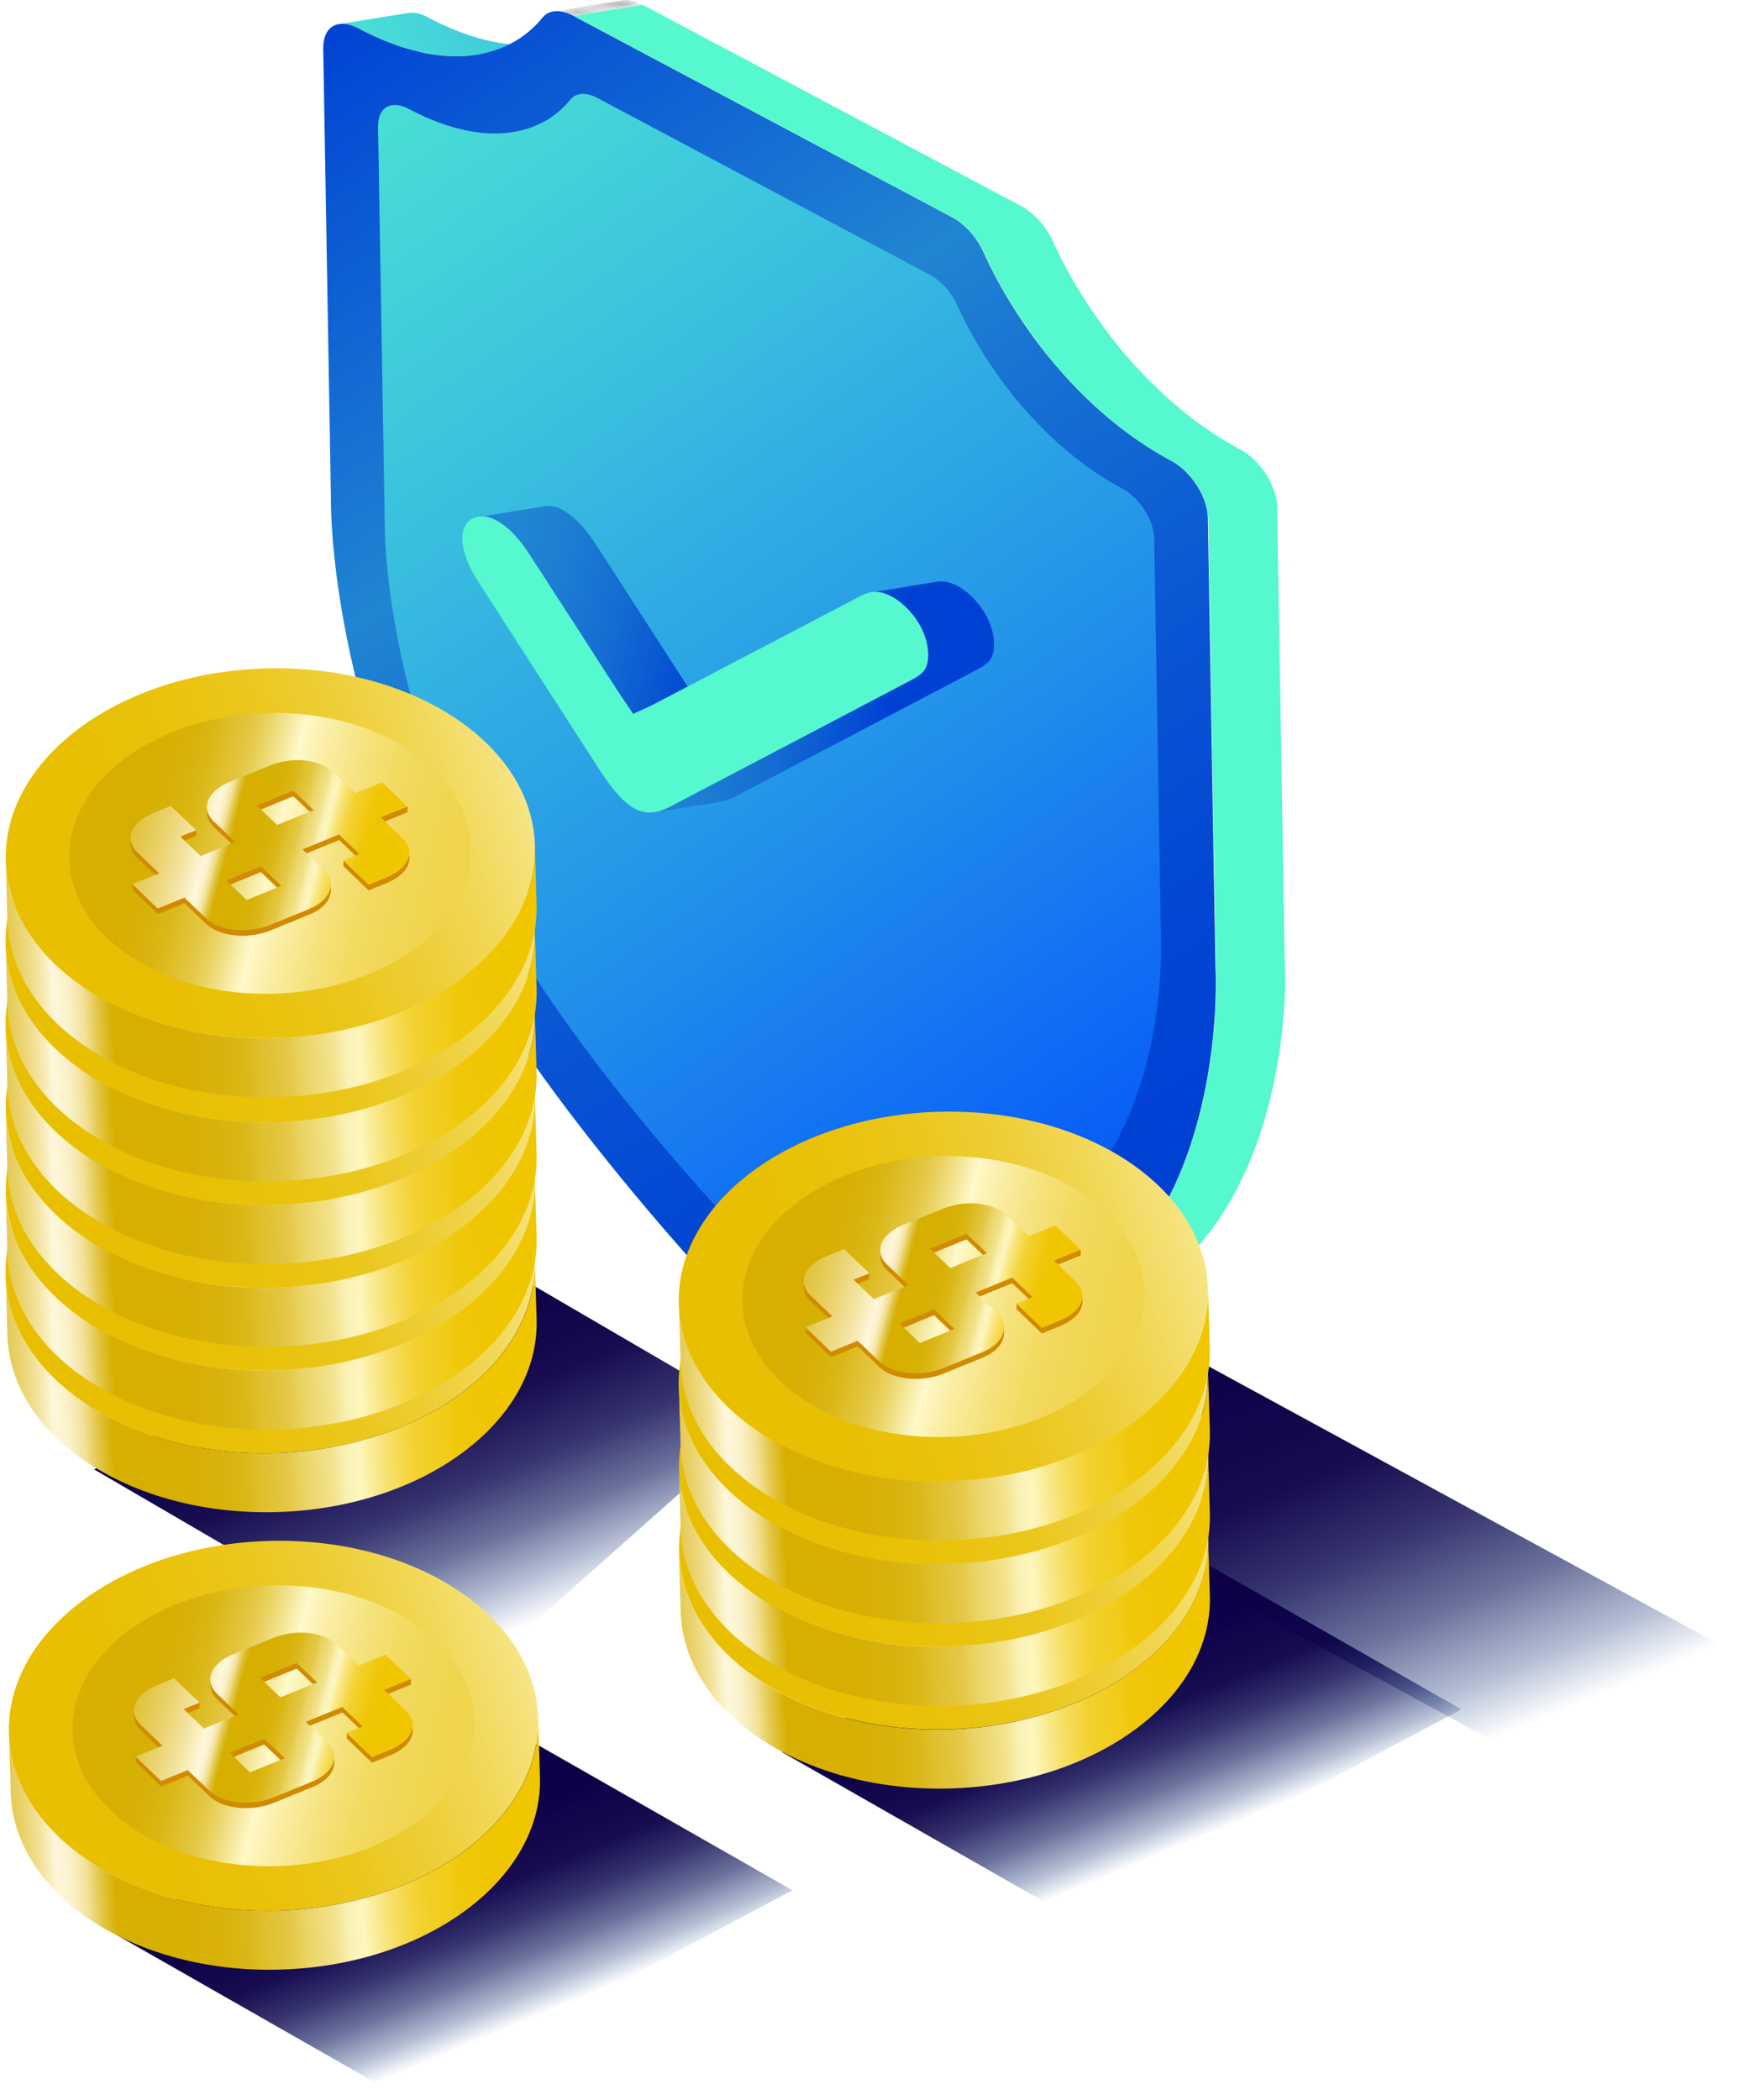 <svg width="212" height="253" viewBox="0 0 212 253" fill="none" xmlns="http://www.w3.org/2000/svg">
<path d="M118.798 149.998L94.534 163.247L187.125 213.657L211.447 200.452L118.798 149.998Z" fill="url(#paint0_linear_1432_2093)"/>
<path d="M65.104 5.327C64.789 5.364 64.467 5.393 64.137 5.408C63.851 5.422 63.573 5.437 63.287 5.437C62.913 5.437 62.539 5.415 62.158 5.393C61.858 5.371 61.557 5.342 61.25 5.305C61.059 5.283 60.876 5.269 60.685 5.239C60.297 5.188 59.901 5.115 59.505 5.034C59.388 5.012 59.271 4.997 59.146 4.968C58.611 4.851 58.069 4.712 57.52 4.558C57.388 4.521 57.248 4.47 57.117 4.433C56.662 4.294 56.2 4.14 55.739 3.972C55.446 3.862 55.153 3.752 54.852 3.634C54.742 3.59 54.632 3.546 54.522 3.503C54.075 3.319 53.628 3.121 53.174 2.909C52.624 2.652 52.075 2.381 51.518 2.081C51.423 2.03 51.327 1.978 51.232 1.934C51.181 1.912 51.122 1.89 51.071 1.868C51.027 1.854 50.99 1.832 50.946 1.817C50.917 1.81 50.895 1.795 50.866 1.78C50.756 1.736 50.646 1.7 50.543 1.67C50.536 1.67 50.521 1.67 50.514 1.663C50.492 1.663 50.477 1.656 50.455 1.649C50.389 1.634 50.316 1.612 50.25 1.597C50.184 1.583 50.111 1.575 50.045 1.561C50.03 1.561 50.016 1.561 50.001 1.553C49.994 1.553 49.986 1.553 49.979 1.553C49.891 1.539 49.803 1.531 49.715 1.531C49.664 1.531 49.613 1.531 49.561 1.531C49.525 1.531 49.495 1.531 49.466 1.531C49.378 1.531 49.29 1.539 49.209 1.553C49.188 1.553 49.173 1.553 49.151 1.561L40.841 2.902C40.973 2.88 41.112 2.872 41.258 2.872C41.405 2.872 41.552 2.887 41.698 2.902C41.713 2.902 41.727 2.902 41.742 2.909C41.874 2.931 42.006 2.96 42.145 2.997C42.167 2.997 42.182 3.004 42.204 3.012C42.343 3.055 42.49 3.107 42.644 3.165C42.688 3.18 42.724 3.202 42.768 3.217C42.915 3.283 43.069 3.349 43.215 3.429C43.772 3.722 44.322 4.001 44.871 4.257C44.901 4.272 44.93 4.287 44.959 4.301C45.384 4.499 45.802 4.682 46.22 4.851C46.33 4.895 46.44 4.939 46.549 4.983C46.755 5.063 46.967 5.151 47.172 5.232C47.26 5.269 47.348 5.291 47.436 5.32C47.898 5.488 48.359 5.642 48.814 5.782C48.916 5.811 49.019 5.855 49.122 5.884C49.151 5.891 49.18 5.899 49.217 5.906C49.767 6.067 50.309 6.207 50.844 6.316C50.858 6.316 50.873 6.324 50.888 6.324C50.99 6.346 51.093 6.36 51.203 6.375C51.599 6.456 51.994 6.529 52.39 6.58C52.434 6.58 52.478 6.595 52.522 6.602C52.668 6.624 52.808 6.624 52.954 6.646C53.262 6.683 53.562 6.712 53.863 6.734C53.929 6.734 54.002 6.749 54.068 6.756C54.383 6.771 54.691 6.778 54.999 6.778C55.197 6.778 55.387 6.778 55.585 6.771C55.673 6.771 55.761 6.756 55.856 6.749C56.186 6.734 56.501 6.705 56.823 6.668C56.926 6.654 57.036 6.654 57.131 6.639C57.256 6.624 57.38 6.602 57.505 6.58L65.815 5.239C65.588 5.276 65.361 5.298 65.133 5.32L65.104 5.327Z" fill="url(#paint1_linear_1432_2093)"/>
<mask id="mask0_1432_2093" style="mask-type:luminance" maskUnits="userSpaceOnUse" x="66" y="0" width="12" height="2">
<path d="M66.664 1.37L74.974 0.029C75.113 0.007 75.253 0 75.399 0C75.993 0 76.667 0.183 77.363 0.557L69.053 1.898C68.357 1.524 67.683 1.341 67.089 1.341C66.942 1.341 66.803 1.356 66.664 1.37Z" fill="white"/>
</mask>
<g mask="url(#mask0_1432_2093)">
<path d="M66.664 1.37L74.974 0.029C74.974 0.029 75.018 0.029 75.033 0.021L66.723 1.363C66.723 1.363 66.679 1.363 66.664 1.37Z" fill="#8A8A8A"/>
<path d="M66.723 1.363L75.033 0.022C75.121 0.007 75.209 0 75.296 0L66.987 1.341C66.898 1.341 66.811 1.348 66.723 1.363Z" fill="#8F8F8F"/>
<path d="M66.986 1.341L75.296 0C75.296 0 75.362 0 75.392 0C75.443 0 75.494 0 75.546 0L67.236 1.341C67.184 1.341 67.133 1.341 67.082 1.341C67.045 1.341 67.016 1.341 66.986 1.341Z" fill="#949494"/>
<path d="M67.243 1.341L75.553 0C75.641 0 75.729 0.015 75.817 0.022L67.507 1.363C67.419 1.348 67.331 1.341 67.243 1.341Z" fill="#999999"/>
<path d="M67.507 1.37L75.817 0.029C75.905 0.044 76 0.059 76.088 0.081L67.778 1.422C67.683 1.4 67.595 1.385 67.507 1.37Z" fill="#9E9E9E"/>
<path d="M67.778 1.414L76.088 0.073C76.184 0.095 76.286 0.117 76.382 0.147L68.071 1.488C67.969 1.458 67.874 1.436 67.778 1.414Z" fill="#A3A3A3"/>
<path d="M68.071 1.494L76.381 0.153C76.491 0.183 76.594 0.219 76.704 0.263L68.394 1.604C68.284 1.56 68.174 1.531 68.071 1.494Z" fill="#A8A8A8"/>
<path d="M68.394 1.597L76.704 0.256C76.821 0.3 76.945 0.351 77.063 0.41L68.753 1.751C68.628 1.692 68.511 1.641 68.394 1.597Z" fill="#ADADAD"/>
<path d="M68.753 1.752L77.063 0.411C77.158 0.455 77.254 0.506 77.356 0.558L69.046 1.899C68.951 1.847 68.848 1.796 68.753 1.752Z" fill="#B3B3B3"/>
</g>
<path d="M146.417 116.671C146.505 118.686 147.267 142.502 132.538 154.835C123.356 163.241 103.614 163.878 97.869 163.878C96.989 163.878 96.44 163.864 96.3 163.856C95.707 163.842 95.069 163.644 94.424 163.307C93.78 162.962 93.127 162.471 92.534 161.856C91.464 160.764 66.431 134.991 55.322 113.754C39.896 85.379 39.845 61.93 39.859 59.988L38.936 5.98C38.892 3.891 39.837 2.872 41.237 2.872C41.823 2.872 42.49 3.048 43.201 3.429C47.393 5.657 51.394 6.778 54.97 6.778C57.549 6.778 59.916 6.192 61.968 5.012C63.258 4.265 64.401 3.29 65.361 2.11C65.779 1.597 66.38 1.341 67.083 1.341C67.677 1.341 68.351 1.524 69.047 1.898L114.694 26.176C116.226 26.989 117.647 28.579 118.461 30.36C119.472 32.595 120.666 34.816 122.015 36.963C127.086 45.075 133.857 51.656 141.068 55.495C143.471 56.778 145.45 59.848 145.494 62.369L146.41 116.671H146.417Z" fill="url(#paint2_linear_1432_2093)"/>
<path d="M154.756 116.473C154.756 116.429 154.756 116.392 154.756 116.348C154.756 116.231 154.756 116.114 154.756 116.011C154.756 115.967 154.756 115.923 154.756 115.879C154.756 115.784 154.756 115.703 154.756 115.63C154.756 115.601 154.756 115.571 154.756 115.549C154.756 115.461 154.756 115.381 154.749 115.329L153.833 61.028C153.833 60.97 153.833 60.911 153.833 60.852C153.825 60.691 153.811 60.53 153.781 60.361C153.774 60.295 153.752 60.237 153.745 60.171C153.73 60.083 153.715 60.002 153.693 59.914C153.671 59.826 153.664 59.738 153.642 59.651C153.62 59.563 153.576 59.467 153.547 59.379C153.488 59.189 153.43 59.006 153.356 58.815C153.298 58.661 153.232 58.507 153.166 58.353C153.078 58.17 152.99 57.987 152.895 57.804C152.814 57.65 152.733 57.503 152.645 57.357C152.535 57.174 152.418 57.005 152.301 56.829C152.206 56.69 152.103 56.551 152.001 56.411C151.869 56.243 151.729 56.089 151.59 55.928C151.517 55.84 151.444 55.745 151.37 55.664C151.326 55.62 151.282 55.583 151.238 55.539C151.128 55.429 151.011 55.327 150.894 55.224C150.806 55.144 150.718 55.048 150.623 54.968C150.55 54.909 150.476 54.858 150.403 54.799C150.337 54.748 150.271 54.697 150.205 54.653C150.147 54.616 150.095 54.565 150.037 54.528C149.875 54.418 149.714 54.316 149.553 54.228C149.509 54.206 149.465 54.176 149.414 54.154C149.062 53.964 148.71 53.766 148.366 53.568C148.087 53.407 147.802 53.238 147.523 53.07C147.333 52.953 147.135 52.835 146.944 52.718C146.651 52.535 146.365 52.344 146.072 52.154C145.904 52.037 145.728 51.927 145.559 51.809C145.032 51.45 144.504 51.077 143.984 50.688C143.866 50.6 143.756 50.512 143.639 50.424C143.229 50.109 142.818 49.787 142.415 49.457C142.276 49.347 142.137 49.23 142.005 49.12C141.338 48.563 140.686 47.992 140.034 47.391C139.931 47.295 139.829 47.2 139.726 47.097C139.066 46.475 138.414 45.837 137.777 45.17C137.711 45.097 137.645 45.024 137.579 44.958C137 44.349 136.436 43.727 135.879 43.089C135.813 43.016 135.747 42.942 135.681 42.862C135.117 42.202 134.56 41.521 134.017 40.825C133.915 40.693 133.812 40.561 133.71 40.429C133.175 39.74 132.662 39.036 132.156 38.311C132.068 38.187 131.987 38.062 131.9 37.945C131.372 37.182 130.859 36.413 130.368 35.629C129.02 33.482 127.825 31.254 126.814 29.026C126.704 28.792 126.587 28.557 126.462 28.337C126.418 28.264 126.374 28.191 126.33 28.118C126.242 27.971 126.154 27.817 126.052 27.678C125.993 27.59 125.934 27.509 125.869 27.429C125.781 27.304 125.685 27.172 125.59 27.055C125.524 26.967 125.451 26.887 125.385 26.806C125.29 26.689 125.187 26.579 125.092 26.469C125.062 26.432 125.033 26.395 125.004 26.366C124.974 26.33 124.938 26.308 124.901 26.271C124.718 26.088 124.527 25.912 124.337 25.743C124.308 25.714 124.278 25.685 124.249 25.663C124.234 25.655 124.227 25.641 124.212 25.633C124.095 25.538 123.978 25.45 123.853 25.362C123.787 25.318 123.729 25.267 123.67 25.223C123.663 25.223 123.655 25.216 123.641 25.208C123.597 25.179 123.545 25.15 123.502 25.12C123.399 25.055 123.289 24.981 123.186 24.923C123.142 24.901 123.098 24.871 123.055 24.849L77.408 0.571L69.098 1.912L114.744 26.19C114.898 26.271 115.052 26.366 115.199 26.462C115.243 26.491 115.287 26.513 115.331 26.542C115.404 26.593 115.477 26.652 115.551 26.703C115.668 26.791 115.785 26.872 115.902 26.967C115.946 27.004 115.99 27.04 116.027 27.077C116.217 27.238 116.408 27.414 116.591 27.605C116.657 27.671 116.716 27.737 116.782 27.802C116.884 27.913 116.98 28.022 117.082 28.14C117.148 28.22 117.221 28.301 117.287 28.389C117.383 28.513 117.478 28.638 117.573 28.77C117.632 28.851 117.69 28.931 117.749 29.019C117.844 29.166 117.939 29.312 118.027 29.466C118.071 29.539 118.115 29.613 118.159 29.686C118.284 29.913 118.408 30.14 118.511 30.382C119.522 32.617 120.717 34.837 122.065 36.985C122.556 37.776 123.069 38.545 123.597 39.3C123.685 39.425 123.765 39.55 123.853 39.674C124.359 40.392 124.879 41.096 125.407 41.792C125.509 41.924 125.612 42.056 125.715 42.188C126.257 42.884 126.814 43.565 127.378 44.225C127.444 44.298 127.51 44.371 127.576 44.445C128.133 45.09 128.697 45.712 129.276 46.321C129.32 46.372 129.371 46.423 129.415 46.475C129.437 46.496 129.452 46.511 129.474 46.533C130.111 47.2 130.764 47.838 131.423 48.461C131.526 48.556 131.628 48.651 131.731 48.746C132.376 49.347 133.035 49.919 133.702 50.476C133.761 50.527 133.812 50.578 133.871 50.622C133.951 50.688 134.032 50.747 134.113 50.813C134.516 51.143 134.926 51.465 135.336 51.78C135.454 51.868 135.564 51.956 135.681 52.044C136.201 52.432 136.721 52.806 137.249 53.165C137.286 53.187 137.315 53.216 137.352 53.238C137.491 53.334 137.63 53.414 137.769 53.51C138.062 53.7 138.348 53.891 138.641 54.074C138.832 54.191 139.03 54.308 139.22 54.426C139.499 54.594 139.777 54.763 140.063 54.924C140.144 54.975 140.232 55.026 140.312 55.07C140.576 55.217 140.847 55.364 141.111 55.51C141.382 55.657 141.646 55.825 141.902 56.016C141.968 56.067 142.034 56.111 142.1 56.162C142.269 56.294 142.43 56.434 142.591 56.58C142.709 56.683 142.818 56.785 142.936 56.895C143.06 57.02 143.177 57.152 143.295 57.283C143.434 57.437 143.573 57.599 143.705 57.767C143.808 57.906 143.91 58.046 144.006 58.185C144.123 58.361 144.24 58.529 144.35 58.712C144.438 58.859 144.526 59.006 144.606 59.16C144.702 59.343 144.797 59.526 144.878 59.709C144.944 59.863 145.01 60.017 145.068 60.171C145.141 60.361 145.2 60.544 145.259 60.735C145.31 60.918 145.369 61.094 145.405 61.277C145.427 61.365 145.442 61.446 145.457 61.534C145.508 61.827 145.544 62.113 145.552 62.391L146.468 116.692C146.468 116.751 146.468 116.824 146.475 116.912C146.475 116.942 146.475 116.971 146.475 117C146.475 117.066 146.475 117.147 146.475 117.235C146.475 117.279 146.475 117.323 146.475 117.374C146.475 117.469 146.475 117.579 146.475 117.689C146.475 117.74 146.475 117.777 146.475 117.828C146.475 117.99 146.475 118.173 146.475 118.363C146.475 118.407 146.475 118.459 146.475 118.51C146.475 118.664 146.475 118.825 146.475 119.001C146.475 119.074 146.475 119.147 146.475 119.228C146.475 119.389 146.475 119.565 146.468 119.741C146.468 119.822 146.468 119.902 146.468 119.99C146.468 120.107 146.46 120.232 146.453 120.349C146.453 120.562 146.438 120.774 146.431 120.994C146.431 121.126 146.417 121.265 146.409 121.404C146.402 121.624 146.387 121.859 146.373 122.093C146.365 122.24 146.358 122.394 146.343 122.54C146.329 122.782 146.307 123.039 146.292 123.288C146.277 123.442 146.27 123.596 146.255 123.757C146.233 124.043 146.204 124.343 146.175 124.636C146.16 124.768 146.153 124.893 146.138 125.032C146.072 125.662 145.991 126.329 145.904 127.01C145.889 127.128 145.874 127.245 145.86 127.362C145.764 128.036 145.662 128.733 145.537 129.436C145.515 129.583 145.486 129.737 145.457 129.883C145.369 130.367 145.281 130.85 145.178 131.341C145.149 131.473 145.127 131.598 145.097 131.73C144.973 132.331 144.834 132.946 144.687 133.562C144.643 133.738 144.599 133.914 144.555 134.082C144.46 134.463 144.357 134.844 144.255 135.225C144.196 135.43 144.137 135.636 144.079 135.841C143.969 136.215 143.859 136.581 143.742 136.955C143.676 137.167 143.61 137.38 143.544 137.592C143.449 137.893 143.346 138.186 143.243 138.486C143.163 138.721 143.082 138.948 143.002 139.182C142.892 139.49 142.774 139.798 142.65 140.106C142.562 140.333 142.481 140.553 142.386 140.78C142.283 141.029 142.181 141.278 142.071 141.52C141.961 141.777 141.851 142.033 141.741 142.297C141.631 142.546 141.514 142.788 141.397 143.037C141.272 143.294 141.155 143.55 141.03 143.814C140.92 144.034 140.811 144.246 140.701 144.459C140.561 144.73 140.422 145.001 140.276 145.272C140.158 145.492 140.026 145.704 139.909 145.924C139.763 146.188 139.609 146.445 139.455 146.708C139.316 146.943 139.169 147.17 139.022 147.397C138.869 147.646 138.707 147.888 138.546 148.137C138.392 148.365 138.238 148.584 138.077 148.812C137.916 149.046 137.747 149.281 137.579 149.508C137.352 149.808 137.117 150.109 136.883 150.402C136.736 150.585 136.59 150.776 136.443 150.959C136.164 151.288 135.879 151.611 135.586 151.933C135.461 152.073 135.344 152.212 135.212 152.351C134.941 152.644 134.655 152.923 134.369 153.201C134.223 153.34 134.083 153.494 133.937 153.633C133.497 154.051 133.043 154.454 132.574 154.85C127.701 159.313 119.852 161.584 112.7 162.735L121.01 161.394C128.162 160.243 136.011 157.972 140.884 153.509C141.353 153.113 141.807 152.71 142.247 152.292C142.393 152.153 142.533 152.007 142.679 151.86C142.965 151.582 143.251 151.296 143.522 151.01C143.537 150.995 143.559 150.973 143.573 150.959C143.683 150.841 143.786 150.717 143.896 150.592C144.189 150.27 144.475 149.947 144.753 149.618C144.907 149.434 145.046 149.251 145.193 149.068C145.427 148.775 145.662 148.474 145.889 148.174C145.94 148.108 145.991 148.042 146.043 147.976C146.16 147.808 146.277 147.639 146.395 147.478C146.556 147.251 146.71 147.031 146.864 146.804C147.025 146.562 147.186 146.313 147.34 146.064C147.486 145.836 147.633 145.609 147.772 145.375C147.816 145.309 147.86 145.243 147.897 145.17C148.014 144.979 148.117 144.781 148.227 144.591C148.351 144.371 148.476 144.158 148.6 143.938C148.747 143.667 148.886 143.396 149.025 143.125C149.135 142.905 149.252 142.693 149.362 142.473C149.384 142.421 149.414 142.37 149.443 142.319C149.546 142.114 149.634 141.901 149.736 141.696C149.853 141.454 149.971 141.205 150.081 140.963C150.198 140.707 150.3 140.443 150.418 140.186C150.52 139.937 150.63 139.695 150.733 139.446C150.755 139.395 150.777 139.351 150.791 139.307C150.865 139.131 150.923 138.955 150.989 138.779C151.107 138.472 151.231 138.157 151.341 137.849C151.422 137.622 151.502 137.394 151.583 137.16C151.685 136.859 151.788 136.559 151.891 136.259C151.92 136.178 151.949 136.097 151.971 136.017C152.015 135.885 152.045 135.753 152.088 135.628C152.206 135.255 152.316 134.881 152.426 134.514C152.484 134.309 152.543 134.104 152.601 133.892C152.704 133.51 152.807 133.129 152.902 132.748C152.931 132.624 152.968 132.492 153.004 132.367C153.019 132.323 153.026 132.272 153.034 132.228C153.18 131.605 153.32 130.997 153.451 130.389C153.481 130.257 153.503 130.132 153.525 130C153.627 129.502 153.715 129.018 153.803 128.535C153.818 128.447 153.84 128.352 153.855 128.271C153.862 128.212 153.869 128.154 153.884 128.095C154.001 127.384 154.111 126.695 154.206 126.021C154.221 125.897 154.236 125.779 154.258 125.662C154.346 124.988 154.426 124.321 154.492 123.691C154.492 123.676 154.492 123.654 154.492 123.64C154.507 123.522 154.514 123.412 154.521 123.295C154.551 123.002 154.58 122.709 154.602 122.423C154.617 122.262 154.624 122.101 154.639 121.939C154.661 121.69 154.675 121.441 154.69 121.207C154.697 121.053 154.712 120.899 154.719 120.745C154.734 120.51 154.749 120.291 154.756 120.063C154.756 119.924 154.771 119.785 154.778 119.653C154.785 119.426 154.793 119.213 154.8 119.008C154.8 118.928 154.8 118.84 154.807 118.766C154.807 118.722 154.807 118.686 154.807 118.649C154.807 118.561 154.807 118.481 154.807 118.4C154.807 118.224 154.807 118.056 154.815 117.894C154.815 117.821 154.815 117.74 154.815 117.667C154.815 117.499 154.815 117.33 154.815 117.176C154.815 117.132 154.815 117.081 154.815 117.03C154.815 116.832 154.815 116.656 154.815 116.487L154.756 116.473Z" fill="url(#paint3_linear_1432_2093)"/>
<path d="M139.835 112.494C139.916 114.268 140.583 135.16 127.656 145.984C119.595 153.356 102.279 153.92 97.23 153.92C96.46 153.92 95.977 153.905 95.859 153.905C95.339 153.891 94.782 153.715 94.218 153.422C93.654 153.121 93.082 152.689 92.562 152.146C91.624 151.187 69.661 128.572 59.908 109.944C46.373 85.043 46.321 64.473 46.343 62.766L45.537 15.375C45.501 13.543 46.329 12.649 47.56 12.649C48.073 12.649 48.659 12.803 49.282 13.14C52.953 15.089 56.471 16.078 59.607 16.078C61.872 16.078 63.946 15.565 65.748 14.532C66.884 13.88 67.881 13.022 68.723 11.982C69.09 11.535 69.618 11.308 70.233 11.308C70.753 11.308 71.347 11.469 71.955 11.799L112.003 33.101C113.344 33.812 114.597 35.212 115.308 36.773C116.195 38.729 117.243 40.679 118.43 42.569C122.878 49.692 128.821 55.459 135.145 58.83C137.256 59.952 138.993 62.656 139.029 64.861L139.835 112.509V112.494Z" fill="url(#paint4_linear_1432_2093)"/>
<mask id="mask1_1432_2093" style="mask-type:luminance" maskUnits="userSpaceOnUse" x="45" y="11" width="95" height="143">
<path d="M139.835 112.493C139.916 114.267 140.583 135.159 127.656 145.983C119.595 153.355 102.279 153.919 97.23 153.919C96.46 153.919 95.977 153.904 95.859 153.904C95.339 153.89 94.782 153.714 94.218 153.421C93.654 153.12 93.082 152.688 92.562 152.146C91.624 151.186 69.661 128.571 59.908 109.943C46.373 85.042 46.321 64.472 46.343 62.765L45.537 15.374C45.501 13.542 46.329 12.648 47.56 12.648C48.073 12.648 48.659 12.802 49.282 13.139C52.953 15.088 56.471 16.077 59.607 16.077C61.872 16.077 63.946 15.564 65.748 14.531C66.884 13.879 67.881 13.021 68.723 11.981C69.09 11.534 69.618 11.307 70.233 11.307C70.753 11.307 71.347 11.468 71.955 11.798L112.003 33.1C113.344 33.811 114.597 35.211 115.308 36.772C116.195 38.728 117.243 40.678 118.43 42.568C122.878 49.691 128.821 55.459 135.145 58.829C137.256 59.951 138.993 62.655 139.029 64.86L139.835 112.508V112.493Z" fill="white"/>
</mask>
<g mask="url(#mask1_1432_2093)">
<path style="mix-blend-mode:soft-light" d="M164.209 11.64L115.474 -11.396L17.275 196.344L66.01 219.381L164.209 11.64Z" fill="url(#paint5_linear_1432_2093)"/>
<path style="mix-blend-mode:soft-light" d="M98.151 -40.657L49.416 -63.694L-48.782 144.046L-0.047 167.083L98.151 -40.657Z" fill="url(#paint6_linear_1432_2093)"/>
</g>
<path d="M82.186 81.707C78.676 76.277 75.188 70.847 71.67 65.431C71.458 65.109 71.245 64.808 71.033 64.515C70.981 64.449 70.938 64.383 70.886 64.317C70.674 64.039 70.461 63.775 70.249 63.526C70.219 63.489 70.19 63.46 70.161 63.423C70.051 63.299 69.941 63.174 69.824 63.057C69.736 62.969 69.648 62.888 69.567 62.8C69.531 62.764 69.494 62.727 69.45 62.69C69.274 62.522 69.098 62.361 68.922 62.221C68.893 62.192 68.856 62.177 68.827 62.148C68.746 62.09 68.673 62.031 68.6 61.972C68.505 61.906 68.417 61.826 68.321 61.767C68.255 61.723 68.182 61.679 68.116 61.635C68.072 61.606 68.021 61.577 67.977 61.547C67.94 61.525 67.904 61.496 67.86 61.474C67.735 61.401 67.611 61.342 67.486 61.283C67.442 61.261 67.405 61.247 67.361 61.232C67.339 61.225 67.31 61.21 67.288 61.203C67.244 61.188 67.207 61.166 67.163 61.151C67.068 61.115 66.973 61.086 66.878 61.056C66.805 61.034 66.724 61.012 66.651 60.998C66.651 60.998 66.636 60.998 66.629 60.998C66.629 60.998 66.614 60.998 66.607 60.998C66.526 60.983 66.438 60.968 66.357 60.954C66.277 60.946 66.196 60.932 66.116 60.932C66.064 60.932 66.02 60.932 65.969 60.932L58.025 62.214C58.238 62.214 58.458 62.236 58.678 62.287C58.678 62.287 58.692 62.287 58.7 62.287C58.905 62.331 59.125 62.405 59.337 62.492C59.359 62.5 59.388 62.514 59.41 62.522C59.616 62.61 59.813 62.712 60.026 62.837C60.077 62.866 60.121 62.896 60.172 62.925C60.334 63.028 60.495 63.145 60.656 63.262C60.73 63.321 60.81 63.372 60.883 63.438C61.089 63.606 61.294 63.782 61.499 63.98C61.535 64.017 61.572 64.053 61.616 64.097C61.814 64.295 62.012 64.5 62.21 64.72C62.239 64.757 62.268 64.786 62.298 64.823C62.51 65.072 62.723 65.336 62.935 65.614C62.986 65.68 63.031 65.746 63.082 65.805C63.294 66.098 63.507 66.398 63.719 66.721C67.244 72.136 70.732 77.566 74.235 82.997C74.851 83.949 75.503 84.88 76.258 86.001L84.201 84.719C83.447 83.597 82.802 82.667 82.179 81.714L82.186 81.707Z" fill="url(#paint7_linear_1432_2093)"/>
<path d="M119.736 77.86C119.736 77.86 119.736 77.787 119.736 77.757C119.736 77.618 119.736 77.479 119.736 77.332C119.736 77.281 119.728 77.237 119.721 77.186C119.721 77.127 119.714 77.069 119.706 77.01C119.699 76.937 119.699 76.864 119.684 76.79C119.67 76.695 119.648 76.6 119.626 76.512C119.604 76.387 119.582 76.27 119.552 76.145C119.538 76.094 119.538 76.043 119.523 75.999C119.508 75.933 119.479 75.874 119.457 75.808C119.384 75.552 119.296 75.295 119.193 75.039C119.149 74.936 119.113 74.834 119.069 74.731C118.915 74.387 118.746 74.049 118.548 73.727C118.373 73.441 118.182 73.17 117.984 72.914C117.918 72.826 117.845 72.752 117.772 72.665C117.632 72.496 117.493 72.327 117.354 72.174C117.339 72.159 117.325 72.137 117.31 72.122C117.251 72.064 117.193 72.012 117.134 71.954C116.973 71.792 116.804 71.631 116.636 71.492C116.606 71.463 116.577 71.433 116.54 71.404C116.445 71.323 116.35 71.265 116.255 71.192C116.174 71.133 116.093 71.067 116.013 71.016C115.991 71.001 115.962 70.979 115.94 70.957C115.778 70.847 115.61 70.745 115.449 70.649C115.434 70.642 115.419 70.635 115.412 70.627C115.383 70.613 115.361 70.598 115.331 70.591C115.229 70.539 115.126 70.481 115.031 70.437C114.928 70.385 114.826 70.349 114.723 70.305C114.708 70.305 114.701 70.297 114.686 70.29C114.686 70.29 114.672 70.29 114.665 70.283C114.555 70.239 114.445 70.202 114.342 70.173C114.239 70.144 114.144 70.122 114.049 70.1C114.042 70.1 114.034 70.1 114.027 70.1C114.02 70.1 114.012 70.1 113.998 70.1C113.924 70.085 113.851 70.07 113.77 70.063C113.683 70.048 113.595 70.041 113.507 70.041C113.455 70.041 113.404 70.041 113.353 70.041C113.316 70.041 113.287 70.041 113.258 70.041C113.17 70.041 113.082 70.048 112.994 70.063C112.972 70.063 112.95 70.063 112.928 70.07L104.984 71.353C105.123 71.331 105.263 71.323 105.409 71.323C105.614 71.323 105.834 71.345 106.054 71.389C106.061 71.389 106.069 71.389 106.076 71.389C106.296 71.433 106.516 71.499 106.743 71.587C106.757 71.587 106.765 71.595 106.779 71.602C106.985 71.683 107.19 71.778 107.395 71.888C107.417 71.902 107.446 71.91 107.468 71.924C107.673 72.034 107.871 72.166 108.077 72.305C108.157 72.364 108.238 72.423 108.311 72.481C108.436 72.576 108.568 72.679 108.692 72.782C108.861 72.928 109.029 73.082 109.19 73.243C109.264 73.317 109.337 73.383 109.41 73.463C109.557 73.617 109.696 73.786 109.828 73.954C109.894 74.035 109.967 74.115 110.033 74.203C110.231 74.46 110.422 74.731 110.597 75.017C110.795 75.339 110.964 75.684 111.118 76.021C111.162 76.123 111.198 76.226 111.242 76.329C111.345 76.585 111.433 76.841 111.506 77.098C111.535 77.208 111.572 77.325 111.601 77.435C111.631 77.56 111.653 77.684 111.675 77.802C111.704 77.97 111.733 78.139 111.755 78.307C111.755 78.366 111.77 78.424 111.77 78.483C111.785 78.718 111.792 78.945 111.785 79.165C111.785 79.186 111.785 79.216 111.785 79.238C111.77 79.472 111.741 79.707 111.689 79.912C111.638 80.132 111.565 80.33 111.469 80.513C111.469 80.513 111.469 80.528 111.462 80.535C111.367 80.711 111.257 80.872 111.118 81.011C110.627 81.495 110.004 81.803 109.396 82.125C99.825 87.159 90.255 92.179 80.677 97.199C80.032 97.536 79.431 97.756 78.859 97.851L86.803 96.569C87.382 96.474 87.983 96.254 88.62 95.917C98.198 90.897 107.776 85.877 117.339 80.843C117.94 80.52 118.57 80.212 119.061 79.729C119.076 79.714 119.091 79.7 119.105 79.685C119.157 79.633 119.201 79.575 119.245 79.516C119.281 79.465 119.318 79.414 119.347 79.355C119.369 79.326 119.384 79.289 119.398 79.252C119.398 79.252 119.398 79.238 119.406 79.231C119.406 79.216 119.42 79.209 119.428 79.194C119.457 79.135 119.479 79.084 119.501 79.025C119.523 78.967 119.545 78.901 119.567 78.842C119.589 78.776 119.611 78.71 119.626 78.637C119.648 78.556 119.662 78.483 119.677 78.395C119.692 78.307 119.706 78.212 119.714 78.117C119.714 78.065 119.714 78.014 119.721 77.963C119.721 77.941 119.721 77.911 119.721 77.889L119.736 77.86Z" fill="url(#paint8_linear_1432_2093)"/>
<path d="M58.032 62.193C59.747 62.193 61.843 63.806 63.726 66.707C67.251 72.123 70.739 77.553 74.242 82.983C74.858 83.936 75.51 84.867 76.265 85.988C77.195 85.555 77.994 85.218 78.764 84.823C86.854 80.594 94.929 76.359 103.02 72.13C103.621 71.815 104.229 71.456 104.932 71.332C105.086 71.302 105.247 71.287 105.416 71.287C107.131 71.287 109.263 72.812 110.619 74.996C111.953 77.143 112.224 79.898 111.125 80.99C110.634 81.474 110.011 81.781 109.402 82.104C99.832 87.138 90.261 92.158 80.684 97.178C79.811 97.632 79.013 97.874 78.243 97.874C76.279 97.874 74.521 96.284 72.176 92.664C67.288 85.108 62.422 77.546 57.556 69.983C55.358 66.561 55.079 63.527 56.794 62.523C57.175 62.303 57.593 62.193 58.032 62.193Z" fill="url(#paint9_linear_1432_2093)"/>
<path d="M57.506 150.914L11.339 177.002L55.85 202.958L91.897 170.971L57.506 150.914Z" fill="url(#paint10_linear_1432_2093)"/>
<path d="M33.2 175.031C50.801 174.505 64.772 164.113 64.405 151.819C64.038 139.525 49.472 129.985 31.87 130.51C14.269 131.036 0.298 141.428 0.665 153.722C1.032 166.016 15.598 175.556 33.2 175.031Z" fill="url(#paint11_linear_1432_2093)"/>
<path d="M33.219 175.029C15.617 175.557 1.056 166.015 0.683 153.719L0.895 160.827C1.262 173.124 15.83 182.665 33.432 182.137C51.034 181.61 65.001 171.218 64.635 158.922L64.422 151.813C64.789 164.11 50.822 174.501 33.219 175.029Z" fill="url(#paint12_linear_1432_2093)"/>
<path d="M33.04 169.677C46.402 169.278 57.008 161.386 56.73 152.049C56.451 142.712 45.393 135.467 32.031 135.866C18.669 136.265 8.063 144.157 8.342 153.494C8.62 162.83 19.678 170.076 33.04 169.677Z" fill="url(#paint13_linear_1432_2093)"/>
<path d="M15.955 156.482L19.172 155.17L16.6 152.708C16.028 152.159 15.735 151.587 15.728 150.979C15.72 150.371 15.962 149.799 16.453 149.257C16.944 148.714 17.633 148.26 18.505 147.901L20.572 147.058L23.62 149.982L21.715 150.759L24.17 153.104L28.339 151.404L25.789 148.964C25.232 148.429 24.939 147.864 24.924 147.263C24.91 146.662 25.137 146.084 25.628 145.534C26.112 144.984 26.83 144.515 27.768 144.127L32.436 142.222C33.352 141.848 34.304 141.628 35.294 141.569C36.283 141.511 37.206 141.606 38.078 141.863C38.95 142.112 39.669 142.515 40.24 143.064L42.812 145.527L46.029 144.215L49.078 147.139L45.861 148.451L48.411 150.891C48.983 151.44 49.276 152.012 49.298 152.613C49.312 153.214 49.085 153.785 48.602 154.328C48.118 154.87 47.422 155.324 46.498 155.705L44.395 156.563L41.347 153.639L43.289 152.847L40.834 150.502L36.43 152.298L38.98 154.738C39.551 155.288 39.837 155.859 39.852 156.467C39.852 157.076 39.632 157.64 39.17 158.175C38.709 158.71 38.064 159.142 37.236 159.479L32.575 161.385C31.696 161.744 30.758 161.949 29.754 162.008C28.75 162.066 27.804 161.971 26.925 161.722C26.038 161.473 25.32 161.084 24.763 160.549L22.213 158.109L18.996 159.421L15.947 156.497L15.955 156.482ZM33.381 149.345L37.785 147.549L35.33 145.204L30.926 147L33.381 149.345ZM27.255 156.035L29.71 158.38L33.879 156.68L31.424 154.335L27.255 156.035Z" fill="url(#paint14_linear_1432_2093)"/>
<path d="M33.241 165.063C50.843 164.535 64.812 154.14 64.443 141.846C64.074 129.552 49.506 120.014 31.904 120.543C14.303 121.072 0.333 131.466 0.703 143.76C1.072 156.054 15.64 165.592 33.241 165.063Z" fill="url(#paint15_linear_1432_2093)"/>
<path d="M33.219 165.073C15.617 165.6 1.056 156.059 0.683 143.763L0.895 150.871C1.262 163.168 15.83 172.709 33.432 172.181C51.034 171.654 65.001 161.262 64.635 148.966L64.422 141.857C64.789 154.154 50.822 164.545 33.219 165.073Z" fill="url(#paint16_linear_1432_2093)"/>
<path d="M33.042 159.724C46.404 159.325 57.01 151.433 56.731 142.096C56.453 132.759 45.395 125.514 32.033 125.912C18.671 126.311 8.065 134.204 8.344 143.54C8.622 152.877 19.68 160.123 33.042 159.724Z" fill="url(#paint17_linear_1432_2093)"/>
<path d="M15.955 146.517L19.172 145.206L16.6 142.743C16.028 142.194 15.735 141.622 15.728 141.014C15.72 140.406 15.962 139.834 16.453 139.292C16.944 138.749 17.633 138.295 18.505 137.936L20.572 137.093L23.62 140.017L21.715 140.794L24.17 143.139L28.339 141.439L25.789 138.999C25.232 138.464 24.939 137.899 24.924 137.299C24.91 136.698 25.137 136.119 25.628 135.569C26.112 135.019 26.83 134.55 27.768 134.162L32.436 132.257C33.352 131.883 34.304 131.663 35.294 131.605C36.283 131.546 37.206 131.641 38.078 131.898C38.95 132.147 39.669 132.55 40.24 133.1L42.812 135.562L46.029 134.25L49.078 137.174L45.861 138.486L48.411 140.926C48.983 141.476 49.276 142.047 49.298 142.648C49.312 143.249 49.085 143.821 48.602 144.363C48.118 144.905 47.422 145.359 46.498 145.74L44.395 146.598L41.347 143.674L43.289 142.883L40.834 140.538L36.43 142.333L38.98 144.773C39.551 145.323 39.837 145.894 39.852 146.503C39.852 147.111 39.632 147.675 39.17 148.21C38.709 148.745 38.064 149.177 37.236 149.514L32.575 151.42C31.696 151.779 30.758 151.984 29.754 152.043C28.75 152.101 27.804 152.006 26.925 151.757C26.038 151.508 25.32 151.119 24.763 150.584L22.213 148.144L18.996 149.456L15.947 146.532L15.955 146.517ZM33.381 139.38L37.785 137.584L35.33 135.239L30.926 137.035L33.381 139.38ZM27.255 146.07L29.71 148.415L33.879 146.715L31.424 144.37L27.255 146.07Z" fill="url(#paint18_linear_1432_2093)"/>
<path d="M33.235 155.093C50.837 154.565 64.806 144.17 64.437 131.876C64.068 119.582 49.5 110.045 31.899 110.573C14.297 111.102 0.328 121.496 0.697 133.79C1.066 146.084 15.634 155.622 33.235 155.093Z" fill="url(#paint19_linear_1432_2093)"/>
<path d="M33.219 155.106C15.617 155.634 1.056 146.093 0.683 133.796L0.895 140.904C1.262 153.201 15.83 162.742 33.432 162.214C51.034 161.687 65.001 151.295 64.635 138.999L64.422 131.891C64.789 144.187 50.822 154.578 33.219 155.106Z" fill="url(#paint20_linear_1432_2093)"/>
<path d="M33.037 149.754C46.399 149.355 57.005 141.463 56.727 132.126C56.448 122.789 45.39 115.544 32.028 115.943C18.666 116.342 8.06 124.234 8.339 133.571C8.617 142.908 19.675 150.153 33.037 149.754Z" fill="url(#paint21_linear_1432_2093)"/>
<path d="M15.955 136.551L19.172 135.24L16.6 132.777C16.028 132.228 15.735 131.656 15.728 131.048C15.72 130.44 15.962 129.868 16.453 129.326C16.944 128.784 17.633 128.329 18.505 127.97L20.572 127.128L23.62 130.051L21.715 130.828L24.17 133.173L28.339 131.473L25.789 129.033C25.232 128.498 24.939 127.934 24.924 127.333C24.91 126.732 25.137 126.153 25.628 125.603C26.112 125.054 26.83 124.585 27.768 124.196L32.436 122.291C33.352 121.917 34.304 121.697 35.294 121.639C36.283 121.58 37.206 121.675 38.078 121.932C38.95 122.181 39.669 122.584 40.24 123.134L42.812 125.596L46.029 124.284L49.078 127.208L45.861 128.52L48.411 130.96C48.983 131.51 49.276 132.081 49.298 132.682C49.312 133.283 49.085 133.855 48.602 134.397C48.118 134.939 47.422 135.394 46.498 135.775L44.395 136.632L41.347 133.708L43.289 132.917L40.834 130.572L36.43 132.367L38.98 134.807C39.551 135.357 39.837 135.929 39.852 136.537C39.852 137.145 39.632 137.709 39.17 138.244C38.709 138.779 38.064 139.212 37.236 139.549L32.575 141.454C31.696 141.813 30.758 142.018 29.754 142.077C28.75 142.135 27.804 142.04 26.925 141.791C26.038 141.542 25.32 141.154 24.763 140.619L22.213 138.178L18.996 139.49L15.947 136.566L15.955 136.551ZM33.381 129.414L37.785 127.619L35.33 125.274L30.926 127.069L33.381 129.414ZM27.255 136.104L29.71 138.449L33.879 136.749L31.424 134.404L27.255 136.104Z" fill="url(#paint22_linear_1432_2093)"/>
<path d="M33.202 145.145C50.803 144.62 64.774 134.227 64.407 121.933C64.04 109.639 49.474 100.099 31.872 100.625C14.271 101.15 0.299 111.542 0.667 123.836C1.034 136.13 15.6 145.671 33.202 145.145Z" fill="url(#paint23_linear_1432_2093)"/>
<path d="M33.22 145.138C15.618 145.666 1.057 136.125 0.684 123.828L0.896 130.936C1.263 143.233 15.831 152.774 33.433 152.247C51.035 151.719 65.002 141.328 64.636 129.031L64.424 121.923C64.79 134.219 50.822 144.611 33.22 145.138Z" fill="url(#paint24_linear_1432_2093)"/>
<path d="M33.042 139.791C46.404 139.392 57.01 131.5 56.731 122.163C56.453 112.827 45.395 105.581 32.033 105.98C18.671 106.379 8.065 114.271 8.344 123.608C8.622 132.945 19.68 140.19 33.042 139.791Z" fill="url(#paint25_linear_1432_2093)"/>
<path d="M15.955 126.591L19.172 125.279L16.6 122.817C16.028 122.267 15.735 121.696 15.728 121.088C15.72 120.479 15.962 119.908 16.453 119.366C16.944 118.823 17.633 118.369 18.505 118.01L20.572 117.167L23.62 120.084L21.715 120.86L24.17 123.205L28.339 121.505L25.789 119.065C25.232 118.53 24.939 117.966 24.924 117.365C24.91 116.764 25.137 116.185 25.628 115.636C26.112 115.086 26.83 114.617 27.768 114.229L32.436 112.323C33.352 111.949 34.304 111.73 35.294 111.671C36.283 111.612 37.206 111.708 38.078 111.964C38.95 112.213 39.669 112.616 40.24 113.166L42.812 115.628L46.029 114.316L49.078 117.24L45.861 118.552L48.411 120.992C48.983 121.542 49.276 122.114 49.298 122.714C49.312 123.315 49.085 123.887 48.602 124.429C48.118 124.972 47.422 125.426 46.498 125.807L44.395 126.664L41.347 123.74L43.289 122.949L40.834 120.604L36.43 122.399L38.98 124.84C39.551 125.389 39.837 125.961 39.852 126.569C39.852 127.177 39.632 127.742 39.17 128.276C38.709 128.811 38.064 129.244 37.236 129.581L32.575 131.486C31.696 131.845 30.758 132.05 29.754 132.109C28.75 132.168 27.804 132.072 26.925 131.823C26.038 131.574 25.32 131.186 24.763 130.651L22.213 128.211L18.996 129.522L15.947 126.598L15.955 126.591ZM33.381 119.453L37.785 117.658L35.33 115.313L30.926 117.108L33.381 119.453ZM27.255 126.144L29.71 128.489L33.879 126.789L31.424 124.444L27.255 126.144Z" fill="url(#paint26_linear_1432_2093)"/>
<path d="M33.205 135.185C50.807 134.66 64.778 124.267 64.411 111.973C64.044 99.68 49.478 90.139 31.876 90.665C14.275 91.19 0.303 101.582 0.67 113.876C1.037 126.17 15.604 135.711 33.205 135.185Z" fill="url(#paint27_linear_1432_2093)"/>
<path d="M33.22 135.181C15.618 135.709 1.057 126.168 0.684 113.871L0.896 120.979C1.263 133.276 15.831 142.817 33.433 142.29C51.035 141.762 65.002 131.371 64.636 119.074L64.424 111.966C64.79 124.262 50.822 134.654 33.22 135.181Z" fill="url(#paint28_linear_1432_2093)"/>
<path d="M33.046 129.831C46.408 129.432 57.014 121.54 56.735 112.203C56.457 102.867 45.399 95.621 32.037 96.02C18.675 96.419 8.069 104.311 8.347 113.648C8.626 122.985 19.684 130.23 33.046 129.831Z" fill="url(#paint29_linear_1432_2093)"/>
<path d="M15.956 116.627L19.173 115.315L16.601 112.853C16.029 112.303 15.736 111.731 15.729 111.123C15.721 110.515 15.963 109.943 16.454 109.401C16.945 108.859 17.634 108.405 18.506 108.045L20.573 107.203L23.621 110.127L21.716 110.903L24.171 113.248L28.34 111.548L25.79 109.108C25.233 108.573 24.94 108.009 24.925 107.408C24.911 106.807 25.138 106.228 25.629 105.678C26.113 105.129 26.831 104.66 27.769 104.271L32.437 102.366C33.353 101.992 34.305 101.773 35.295 101.714C36.284 101.655 37.207 101.751 38.079 102.007C38.952 102.256 39.67 102.659 40.241 103.209L42.813 105.671L46.03 104.359L49.079 107.283L45.862 108.595L48.412 111.035C48.984 111.585 49.277 112.157 49.299 112.757C49.313 113.358 49.086 113.93 48.603 114.472C48.119 115.014 47.423 115.469 46.499 115.85L44.396 116.707L41.348 113.783L43.29 112.992L40.835 110.647L36.431 112.442L38.981 114.883C39.552 115.432 39.838 116.004 39.853 116.612C39.853 117.22 39.633 117.785 39.171 118.319C38.71 118.854 38.065 119.287 37.237 119.624L32.576 121.529C31.697 121.888 30.759 122.093 29.755 122.152C28.751 122.211 27.805 122.115 26.926 121.866C26.039 121.617 25.321 121.229 24.764 120.694L22.214 118.253L18.997 119.565L15.948 116.641L15.956 116.627ZM33.382 109.489L37.786 107.694L35.331 105.349L30.927 107.144L33.382 109.489ZM27.256 116.18L29.711 118.525L33.88 116.825L31.425 114.48L27.256 116.18Z" fill="url(#paint30_linear_1432_2093)"/>
<path d="M33.234 125.04C50.836 124.511 64.805 114.117 64.436 101.823C64.067 89.529 49.499 79.991 31.898 80.519C14.296 81.048 0.327 91.443 0.696 103.737C1.065 116.031 15.633 125.568 33.234 125.04Z" fill="url(#paint31_linear_1432_2093)"/>
<path d="M33.219 125.053C15.617 125.581 1.056 116.04 0.683 103.743L0.895 110.851C1.262 123.148 15.83 132.689 33.432 132.162C51.034 131.634 65.001 121.243 64.635 108.946L64.422 101.838C64.789 114.134 50.822 124.526 33.219 125.053Z" fill="url(#paint32_linear_1432_2093)"/>
<path d="M33.043 119.7C46.405 119.301 57.011 111.408 56.733 102.072C56.454 92.735 45.396 85.489 32.034 85.888C18.672 86.287 8.066 94.179 8.345 103.516C8.623 112.853 19.681 120.098 33.043 119.7Z" fill="url(#paint33_linear_1432_2093)"/>
<path d="M48.433 101.588L45.883 99.148L49.1 97.836V97.155L48.587 97.345L46.044 94.912L42.827 96.224L40.255 93.762C39.683 93.212 38.958 92.817 38.093 92.56C37.221 92.311 36.29 92.208 35.308 92.267C34.319 92.326 33.366 92.538 32.45 92.919L27.782 94.825C26.837 95.206 26.126 95.675 25.643 96.232C25.159 96.781 24.924 97.36 24.939 97.961C24.954 98.562 25.247 99.126 25.804 99.661L28.354 102.101L24.184 103.801L21.729 101.456L23.635 100.68V99.976L23.129 100.196L20.586 97.763L18.52 98.606C17.64 98.965 16.959 99.412 16.468 99.962C15.977 100.504 15.735 101.083 15.742 101.684C15.742 102.292 16.043 102.863 16.614 103.413L19.187 105.875L16.505 106.967L15.962 106.491V107.187L19.011 110.111L22.228 108.799L24.778 111.24C25.335 111.774 26.06 112.163 26.94 112.412C27.819 112.661 28.764 112.756 29.768 112.698C30.772 112.639 31.71 112.434 32.59 112.075L37.25 110.17C38.086 109.833 38.731 109.393 39.185 108.865C39.647 108.33 39.867 107.766 39.867 107.158C39.859 106.55 39.566 105.978 38.994 105.428L36.444 102.988L40.848 101.193L43.303 103.538L42.014 104.065L41.376 103.64L41.361 104.329L44.41 107.253L46.513 106.396C47.436 106.022 48.133 105.56 48.616 105.018C49.1 104.476 49.327 103.904 49.312 103.303C49.29 102.702 48.997 102.131 48.426 101.581L48.433 101.588ZM29.71 109.092L27.255 106.747L31.424 105.047L33.879 107.392L29.71 109.092ZM33.388 100.05L30.933 97.704L35.338 95.909L37.793 98.254L33.388 100.05Z" fill="url(#paint34_linear_1432_2093)"/>
<path d="M15.955 106.505L19.172 105.193L16.6 102.731C16.028 102.182 15.735 101.61 15.728 101.002C15.72 100.393 15.962 99.822 16.453 99.28C16.944 98.737 17.633 98.283 18.505 97.924L20.572 97.081L23.62 99.998L21.715 100.775L24.17 103.12L28.339 101.419L25.789 98.979C25.232 98.444 24.939 97.88 24.924 97.279C24.91 96.678 25.137 96.099 25.628 95.55C26.112 95 26.83 94.531 27.768 94.143L32.436 92.237C33.352 91.864 34.304 91.644 35.294 91.585C36.283 91.526 37.206 91.622 38.078 91.878C38.95 92.127 39.669 92.53 40.24 93.08L42.812 95.542L46.029 94.231L49.078 97.154L45.861 98.466L48.411 100.906C48.983 101.456 49.276 102.028 49.298 102.629C49.312 103.229 49.085 103.801 48.602 104.343C48.118 104.886 47.422 105.34 46.498 105.721L44.395 106.578L41.347 103.654L43.289 102.863L40.834 100.518L36.43 102.313L38.98 104.754C39.551 105.303 39.837 105.875 39.852 106.483C39.852 107.091 39.632 107.656 39.17 108.191C38.709 108.726 38.064 109.158 37.236 109.495L32.575 111.4C31.696 111.759 30.758 111.965 29.754 112.023C28.75 112.082 27.804 111.987 26.925 111.737C26.038 111.488 25.32 111.1 24.763 110.565L22.213 108.125L18.996 109.436L15.947 106.512L15.955 106.505ZM33.381 99.368L37.785 97.572L35.33 95.227L30.926 97.022L33.381 99.368ZM27.255 106.058L29.71 108.403L33.879 106.703L31.424 104.358L27.255 106.058Z" fill="url(#paint35_linear_1432_2093)"/>
<path d="M60.545 207.772L13.616 232.835L48.461 252.723L95.449 227.698L60.545 207.772Z" fill="url(#paint36_linear_1432_2093)"/>
<path d="M33.605 230.139C51.206 229.614 65.178 219.222 64.811 206.928C64.444 194.634 49.877 185.093 32.276 185.619C14.674 186.144 0.703 196.537 1.07 208.831C1.437 221.124 16.003 230.665 33.605 230.139Z" fill="url(#paint37_linear_1432_2093)"/>
<path d="M33.623 230.139C16.021 230.667 1.46 221.126 1.086 208.829L1.298 215.937C1.665 228.234 16.233 237.775 33.835 237.248C51.437 236.72 65.405 226.329 65.038 214.032L64.826 206.924C65.192 219.22 51.225 229.612 33.623 230.139Z" fill="url(#paint38_linear_1432_2093)"/>
<path d="M33.446 224.785C46.807 224.387 57.414 216.494 57.135 207.157C56.856 197.821 45.798 190.575 32.436 190.974C19.074 191.373 8.468 199.265 8.747 208.602C9.026 217.939 20.084 225.184 33.446 224.785Z" fill="url(#paint39_linear_1432_2093)"/>
<path d="M48.835 206.673L46.285 204.233L49.502 202.921V202.24L48.989 202.43L46.446 199.997L43.229 201.309L40.657 198.847C40.086 198.297 39.36 197.902 38.495 197.645C37.623 197.396 36.693 197.293 35.711 197.352C34.721 197.411 33.769 197.623 32.853 198.004L28.185 199.91C27.239 200.291 26.529 200.76 26.045 201.317C25.561 201.866 25.327 202.445 25.341 203.046C25.356 203.647 25.649 204.211 26.206 204.746L28.756 207.186L24.587 208.886L22.132 206.541L24.037 205.765V205.061L23.531 205.281L20.989 202.848L18.922 203.691C18.043 204.05 17.361 204.497 16.87 205.047C16.379 205.589 16.137 206.168 16.145 206.769C16.145 207.377 16.445 207.948 17.017 208.498L19.589 210.96L16.907 212.052L16.364 211.576V212.272L19.413 215.196L22.63 213.884L25.18 216.324C25.737 216.859 26.463 217.248 27.342 217.497C28.221 217.746 29.167 217.841 30.171 217.783C31.175 217.724 32.113 217.519 32.992 217.16L37.653 215.255C38.488 214.917 39.133 214.478 39.587 213.95C40.049 213.415 40.269 212.851 40.269 212.243C40.261 211.634 39.968 211.063 39.397 210.513L36.847 208.073L41.251 206.278L43.706 208.623L42.416 209.15L41.778 208.725L41.764 209.414L44.812 212.338L46.915 211.481C47.831 211.107 48.535 210.645 49.019 210.103C49.502 209.561 49.729 208.989 49.715 208.388C49.693 207.787 49.4 207.216 48.828 206.666L48.835 206.673ZM30.112 214.177L27.657 211.832L31.827 210.132L34.282 212.477L30.112 214.177ZM33.791 205.134L31.336 202.789L35.74 200.994L38.195 203.339L33.791 205.134Z" fill="url(#paint40_linear_1432_2093)"/>
<path d="M16.357 211.591L19.574 210.279L17.002 207.817C16.43 207.267 16.137 206.695 16.13 206.087C16.123 205.479 16.364 204.907 16.855 204.365C17.346 203.823 18.035 203.368 18.907 203.009L20.974 202.167L24.022 205.091L22.117 205.867L24.572 208.212L28.742 206.512L26.192 204.072C25.635 203.537 25.341 202.973 25.327 202.372C25.312 201.771 25.539 201.192 26.03 200.642C26.514 200.093 27.232 199.624 28.17 199.235L32.838 197.33C33.754 196.956 34.707 196.736 35.696 196.678C36.685 196.619 37.609 196.714 38.481 196.971C39.353 197.22 40.071 197.623 40.643 198.173L43.215 200.635L46.432 199.323L49.48 202.247L46.263 203.559L48.813 205.999C49.385 206.549 49.678 207.12 49.7 207.721C49.715 208.322 49.488 208.894 49.004 209.436C48.52 209.978 47.824 210.433 46.901 210.814L44.798 211.671L41.749 208.747L43.691 207.956L41.236 205.611L36.832 207.406L39.382 209.846C39.954 210.396 40.239 210.968 40.254 211.576C40.254 212.184 40.034 212.748 39.573 213.283C39.111 213.818 38.466 214.251 37.638 214.588L32.977 216.493C32.098 216.852 31.16 217.057 30.156 217.116C29.152 217.175 28.207 217.079 27.327 216.83C26.441 216.581 25.723 216.193 25.166 215.658L22.615 213.217L19.398 214.529L16.35 211.605L16.357 211.591ZM33.783 204.453L38.188 202.658L35.733 200.313L31.328 202.108L33.783 204.453ZM27.657 211.144L30.112 213.489L34.282 211.788L31.827 209.443L27.657 211.144Z" fill="url(#paint41_linear_1432_2093)"/>
<path d="M141.125 185.986L94.196 211.056L129.041 230.944L176.029 205.911L141.125 185.986Z" fill="url(#paint42_linear_1432_2093)"/>
<path d="M114.337 208.306C131.938 207.778 145.908 197.383 145.539 185.089C145.17 172.795 130.602 163.258 113 163.786C95.399 164.315 81.429 174.709 81.798 187.003C82.168 199.297 96.736 208.835 114.337 208.306Z" fill="url(#paint43_linear_1432_2093)"/>
<path d="M114.312 208.322C96.71 208.85 82.149 199.308 81.775 187.012L81.988 194.12C82.354 206.417 96.923 215.958 114.525 215.43C132.127 214.903 146.094 204.511 145.728 192.215L145.515 185.106C145.882 197.403 131.914 207.794 114.312 208.322Z" fill="url(#paint44_linear_1432_2093)"/>
<path d="M114.13 202.982C127.492 202.583 138.098 194.691 137.819 185.354C137.541 176.017 126.483 168.771 113.121 169.17C99.759 169.569 89.153 177.462 89.431 186.798C89.71 196.135 100.768 203.381 114.13 202.982Z" fill="url(#paint45_linear_1432_2093)"/>
<path d="M97.048 189.767L100.265 188.456L97.692 185.993C97.121 185.444 96.828 184.872 96.82 184.264C96.813 183.656 97.055 183.084 97.546 182.542C98.037 181.999 98.726 181.545 99.598 181.186L101.664 180.343L104.713 183.267L102.808 184.044L105.262 186.389L109.432 184.689L106.882 182.249C106.325 181.714 106.032 181.149 106.017 180.549C106.003 179.948 106.23 179.369 106.721 178.819C107.204 178.269 107.923 177.8 108.861 177.412L113.529 175.507C114.445 175.133 115.397 174.913 116.387 174.855C117.376 174.796 118.299 174.891 119.171 175.148C120.043 175.397 120.761 175.8 121.333 176.35L123.905 178.812L127.122 177.5L130.171 180.424L126.954 181.736L129.504 184.176C130.075 184.726 130.369 185.297 130.391 185.898C130.405 186.499 130.178 187.071 129.694 187.613C129.211 188.155 128.515 188.609 127.591 188.991L125.488 189.848L122.44 186.924L124.381 186.133L121.927 183.788L117.522 185.583L120.073 188.023C120.644 188.573 120.93 189.144 120.945 189.753C120.945 190.361 120.725 190.925 120.263 191.46C119.801 191.995 119.157 192.427 118.328 192.764L113.668 194.67C112.788 195.029 111.85 195.234 110.846 195.293C109.843 195.351 108.897 195.256 108.018 195.007C107.131 194.758 106.413 194.369 105.856 193.834L103.306 191.394L100.089 192.706L97.04 189.782L97.048 189.767ZM114.474 182.63L118.878 180.834L116.423 178.489L112.019 180.285L114.474 182.63ZM108.348 189.32L110.802 191.665L114.972 189.965L112.517 187.62L108.348 189.32Z" fill="url(#paint46_linear_1432_2093)"/>
<path d="M114.337 198.337C131.938 197.808 145.908 187.413 145.539 175.119C145.17 162.826 130.602 153.288 113 153.816C95.399 154.345 81.429 164.74 81.798 177.034C82.168 189.327 96.736 198.865 114.337 198.337Z" fill="url(#paint47_linear_1432_2093)"/>
<path d="M114.312 198.355C96.71 198.883 82.149 189.342 81.775 177.045L81.988 184.153C82.354 196.45 96.923 205.991 114.525 205.463C132.127 204.936 146.094 194.544 145.728 182.248L145.515 175.14C145.882 187.436 131.914 197.827 114.312 198.355Z" fill="url(#paint48_linear_1432_2093)"/>
<path d="M114.132 193.013C127.494 192.614 138.1 184.722 137.821 175.385C137.543 166.048 126.485 158.803 113.123 159.202C99.761 159.6 89.155 167.493 89.433 176.83C89.712 186.166 100.77 193.412 114.132 193.013Z" fill="url(#paint49_linear_1432_2093)"/>
<path d="M97.048 179.808L100.265 178.496L97.692 176.034C97.121 175.484 96.828 174.913 96.82 174.304C96.813 173.696 97.055 173.125 97.546 172.582C98.037 172.04 98.726 171.586 99.598 171.227L101.664 170.384L104.713 173.3L102.808 174.077L105.262 176.422L109.432 174.722L106.882 172.282C106.325 171.747 106.032 171.183 106.017 170.582C106.003 169.981 106.23 169.402 106.721 168.852C107.204 168.303 107.923 167.834 108.861 167.445L113.529 165.54C114.445 165.166 115.397 164.946 116.387 164.888C117.376 164.829 118.299 164.924 119.171 165.181C120.043 165.43 120.761 165.833 121.333 166.383L123.905 168.845L127.122 167.533L130.171 170.457L126.954 171.769L129.504 174.209C130.075 174.759 130.369 175.33 130.391 175.931C130.405 176.532 130.178 177.104 129.694 177.646C129.211 178.188 128.515 178.643 127.591 179.024L125.488 179.881L122.44 176.957L124.381 176.166L121.927 173.821L117.522 175.616L120.073 178.056C120.644 178.606 120.93 179.178 120.945 179.786C120.945 180.394 120.725 180.958 120.263 181.493C119.801 182.028 119.157 182.461 118.328 182.798L113.668 184.703C112.788 185.062 111.85 185.267 110.846 185.326C109.843 185.385 108.897 185.289 108.018 185.04C107.131 184.791 106.413 184.403 105.856 183.868L103.306 181.427L100.089 182.739L97.04 179.815L97.048 179.808ZM114.474 172.67L118.878 170.875L116.423 168.53L112.019 170.325L114.474 172.67ZM108.348 179.361L110.802 181.706L114.972 180.006L112.517 177.661L108.348 179.361Z" fill="url(#paint50_linear_1432_2093)"/>
<path d="M114.288 188.406C131.89 187.88 145.861 177.488 145.494 165.194C145.127 152.9 130.561 143.36 112.959 143.885C95.358 144.411 81.386 154.803 81.753 167.097C82.12 179.391 96.687 188.931 114.288 188.406Z" fill="url(#paint51_linear_1432_2093)"/>
<path d="M114.312 188.389C96.71 188.917 82.149 179.376 81.775 167.079L81.988 174.187C82.354 186.484 96.923 196.025 114.525 195.498C132.127 194.97 146.094 184.579 145.728 172.282L145.515 165.174C145.882 177.47 131.914 187.862 114.312 188.389Z" fill="url(#paint52_linear_1432_2093)"/>
<path d="M114.136 183.052C127.498 182.653 138.104 174.761 137.825 165.424C137.547 156.087 126.489 148.842 113.127 149.241C99.765 149.64 89.159 157.532 89.437 166.869C89.716 176.205 100.774 183.451 114.136 183.052Z" fill="url(#paint53_linear_1432_2093)"/>
<path d="M97.048 169.842L100.265 168.53L97.692 166.068C97.121 165.518 96.828 164.947 96.82 164.339C96.813 163.73 97.055 163.159 97.546 162.616C98.037 162.074 98.726 161.62 99.598 161.261L101.664 160.418L104.713 163.335L102.808 164.111L105.262 166.456L109.432 164.756L106.882 162.316C106.325 161.781 106.032 161.217 106.017 160.616C106.003 160.015 106.23 159.436 106.721 158.886C107.204 158.337 107.923 157.868 108.861 157.479L113.529 155.574C114.445 155.2 115.397 154.981 116.387 154.922C117.376 154.863 118.299 154.959 119.171 155.215C120.043 155.464 120.761 155.867 121.333 156.417L123.905 158.879L127.122 157.567L130.171 160.491L126.954 161.803L129.504 164.243C130.075 164.793 130.369 165.365 130.391 165.965C130.405 166.566 130.178 167.138 129.694 167.68C129.211 168.222 128.515 168.677 127.591 169.058L125.488 169.915L122.44 166.991L124.381 166.2L121.927 163.855L117.522 165.65L120.073 168.091C120.644 168.64 120.93 169.212 120.945 169.82C120.945 170.428 120.725 170.993 120.263 171.527C119.801 172.062 119.157 172.495 118.328 172.832L113.668 174.737C112.788 175.096 111.85 175.301 110.846 175.36C109.843 175.419 108.897 175.323 108.018 175.074C107.131 174.825 106.413 174.437 105.856 173.902L103.306 171.462L100.089 172.773L97.04 169.849L97.048 169.842ZM114.474 162.704L118.878 160.909L116.423 158.564L112.019 160.359L114.474 162.704ZM108.348 169.395L110.802 171.74L114.972 170.04L112.517 167.695L108.348 169.395Z" fill="url(#paint54_linear_1432_2093)"/>
<path d="M114.292 178.444C131.894 177.918 145.865 167.526 145.498 155.232C145.131 142.938 130.565 133.398 112.963 133.924C95.362 134.449 81.39 144.841 81.757 157.135C82.124 169.429 96.691 178.969 114.292 178.444Z" fill="url(#paint55_linear_1432_2093)"/>
<path d="M114.312 178.429C96.71 178.957 82.149 169.416 81.775 157.119L81.988 164.227C82.354 176.524 96.923 186.065 114.525 185.538C132.127 185.01 146.094 174.619 145.728 162.322L145.515 155.214C145.882 167.51 131.914 177.902 114.312 178.429Z" fill="url(#paint56_linear_1432_2093)"/>
<path d="M114.132 173.089C127.494 172.69 138.1 164.798 137.821 155.461C137.543 146.124 126.485 138.879 113.123 139.278C99.761 139.677 89.155 147.569 89.433 156.906C89.712 166.243 100.77 173.488 114.132 173.089Z" fill="url(#paint57_linear_1432_2093)"/>
<path d="M129.518 154.966L126.968 152.526L130.185 151.214V150.533L129.672 150.723L127.129 148.29L123.912 149.602L121.34 147.14C120.768 146.59 120.043 146.195 119.178 145.938C118.306 145.689 117.375 145.586 116.393 145.645C115.404 145.704 114.451 145.916 113.535 146.297L108.867 148.202C107.922 148.584 107.211 149.053 106.728 149.609C106.244 150.159 106.009 150.738 106.024 151.339C106.039 151.94 106.332 152.504 106.889 153.039L109.439 155.479L105.269 157.179L102.814 154.834L104.72 154.058V153.354L104.214 153.574L101.671 151.141L99.605 151.984C98.725 152.343 98.044 152.79 97.553 153.339C97.062 153.882 96.82 154.461 96.827 155.062C96.827 155.67 97.128 156.241 97.699 156.791L100.272 159.253L97.589 160.345L97.047 159.869V160.565L100.096 163.489L103.313 162.177L105.863 164.617C106.42 165.152 107.145 165.541 108.025 165.79C108.904 166.039 109.849 166.134 110.853 166.076C111.857 166.017 112.795 165.812 113.675 165.453L118.335 163.548C119.171 163.21 119.816 162.771 120.27 162.243C120.732 161.708 120.951 161.144 120.951 160.536C120.944 159.927 120.651 159.356 120.079 158.806L117.529 156.366L121.933 154.571L124.388 156.916L123.099 157.443L122.461 157.018L122.446 157.707L125.495 160.631L127.598 159.774C128.514 159.4 129.218 158.938 129.701 158.396C130.185 157.854 130.412 157.282 130.397 156.681C130.375 156.08 130.082 155.509 129.511 154.959L129.518 154.966ZM110.795 162.47L108.34 160.125L112.509 158.425L114.964 160.77L110.795 162.47ZM114.473 153.427L112.018 151.082L116.423 149.287L118.878 151.632L114.473 153.427Z" fill="url(#paint58_linear_1432_2093)"/>
<path d="M97.048 159.877L100.265 158.565L97.692 156.103C97.121 155.553 96.828 154.981 96.82 154.373C96.813 153.765 97.055 153.193 97.546 152.651C98.037 152.109 98.726 151.655 99.598 151.295L101.664 150.453L104.713 153.377L102.808 154.153L105.262 156.498L109.432 154.798L106.882 152.358C106.325 151.823 106.032 151.259 106.017 150.658C106.003 150.057 106.23 149.478 106.721 148.928C107.204 148.379 107.923 147.91 108.861 147.521L113.529 145.616C114.445 145.242 115.397 145.023 116.387 144.964C117.376 144.905 118.299 145.001 119.171 145.257C120.043 145.506 120.761 145.909 121.333 146.459L123.905 148.921L127.122 147.609L130.171 150.533L126.954 151.845L129.504 154.285C130.075 154.835 130.369 155.407 130.391 156.007C130.405 156.608 130.178 157.18 129.694 157.722C129.211 158.264 128.515 158.719 127.591 159.1L125.488 159.957L122.44 157.033L124.381 156.242L121.927 153.897L117.522 155.692L120.073 158.133C120.644 158.682 120.93 159.254 120.945 159.862C120.945 160.47 120.725 161.035 120.263 161.569C119.801 162.104 119.157 162.537 118.328 162.874L113.668 164.779C112.788 165.138 111.85 165.343 110.846 165.402C109.843 165.461 108.897 165.365 108.018 165.116C107.131 164.867 106.413 164.479 105.856 163.944L103.306 161.504L100.089 162.815L97.04 159.891L97.048 159.877ZM114.474 152.739L118.878 150.944L116.423 148.599L112.019 150.394L114.474 152.739ZM108.348 159.43L110.802 161.775L114.972 160.075L112.517 157.73L108.348 159.43Z" fill="url(#paint59_linear_1432_2093)"/>
<defs>
<linearGradient id="paint0_linear_1432_2093" x1="126.287" y1="117.586" x2="171.259" y2="225.807" gradientUnits="userSpaceOnUse">
<stop offset="0.43" stop-color="#0D0047"/>
<stop offset="0.58" stop-color="#0D0249" stop-opacity="0.96"/>
<stop offset="0.67" stop-color="#0D0A51" stop-opacity="0.83"/>
<stop offset="0.76" stop-color="#0E195E" stop-opacity="0.61"/>
<stop offset="0.84" stop-color="#102C71" stop-opacity="0.31"/>
<stop offset="0.9" stop-color="#124185" stop-opacity="0"/>
</linearGradient>
<linearGradient id="paint1_linear_1432_2093" x1="153.188" y1="-31.775" x2="6.531" y2="20.863" gradientUnits="userSpaceOnUse">
<stop stop-color="#004DFD"/>
<stop offset="0.87" stop-color="#56F8CF"/>
</linearGradient>
<linearGradient id="paint2_linear_1432_2093" x1="-18.941" y1="-94.995" x2="174.103" y2="200.277" gradientUnits="userSpaceOnUse">
<stop offset="0.32" stop-color="#0041D4"/>
<stop offset="0.5" stop-color="#2085D2"/>
<stop offset="0.56" stop-color="#1670D2"/>
<stop offset="0.65" stop-color="#0A56D3"/>
<stop offset="0.74" stop-color="#0246D3"/>
<stop offset="0.8" stop-color="#0041D4"/>
</linearGradient>
<linearGradient id="paint3_linear_1432_2093" x1="176.447" y1="42.004" x2="54.038" y2="103.861" gradientUnits="userSpaceOnUse">
<stop stop-color="#56F8CF"/>
</linearGradient>
<linearGradient id="paint4_linear_1432_2093" x1="166.598" y1="182.177" x2="6.896" y2="-43.631" gradientUnits="userSpaceOnUse">
<stop offset="0.14" stop-color="#004DFD"/>
<stop offset="0.19" stop-color="#075CF8"/>
<stop offset="0.4" stop-color="#2393E9"/>
<stop offset="0.59" stop-color="#39BFDE"/>
<stop offset="0.75" stop-color="#49DED5"/>
<stop offset="0.9" stop-color="#52F1D0"/>
<stop offset="0.99" stop-color="#56F8CF"/>
</linearGradient>
<linearGradient id="paint5_linear_1432_2093" x1="581.226" y1="102.976" x2="644.99" y2="-12.565" gradientUnits="userSpaceOnUse">
<stop stop-color="#004DFD" stop-opacity="0"/>
<stop offset="0.99" stop-color="#CDDBFF"/>
</linearGradient>
<linearGradient id="paint6_linear_1432_2093" x1="495.305" y1="53.923" x2="559.073" y2="-61.618" gradientUnits="userSpaceOnUse">
<stop stop-color="#004DFD" stop-opacity="0"/>
<stop offset="0.99" stop-color="#CDDBFF"/>
</linearGradient>
<linearGradient id="paint7_linear_1432_2093" x1="30.347" y1="63.071" x2="94.988" y2="79.457" gradientUnits="userSpaceOnUse">
<stop offset="0.47" stop-color="#2085D2"/>
<stop offset="0.56" stop-color="#1C7ED2"/>
<stop offset="0.68" stop-color="#146CD2"/>
<stop offset="0.81" stop-color="#064FD3"/>
<stop offset="0.87" stop-color="#0041D4"/>
</linearGradient>
<linearGradient id="paint8_linear_1432_2093" x1="51.577" y1="75.273" x2="115.053" y2="87.555" gradientUnits="userSpaceOnUse">
<stop offset="0.47" stop-color="#2085D2"/>
<stop offset="0.56" stop-color="#1C7ED2"/>
<stop offset="0.68" stop-color="#146CD2"/>
<stop offset="0.81" stop-color="#064FD3"/>
<stop offset="0.87" stop-color="#0041D4"/>
</linearGradient>
<linearGradient id="paint9_linear_1432_2093" x1="50.8" y1="50.542" x2="169.486" y2="148.87" gradientUnits="userSpaceOnUse">
<stop stop-color="#56F8CF"/>
</linearGradient>
<linearGradient id="paint10_linear_1432_2093" x1="38.511" y1="142.457" x2="63.61" y2="202.834" gradientUnits="userSpaceOnUse">
<stop offset="0.32" stop-color="#0D0047"/>
<stop offset="0.49" stop-color="#0D0249" stop-opacity="0.96"/>
<stop offset="0.62" stop-color="#0D0A51" stop-opacity="0.83"/>
<stop offset="0.73" stop-color="#0E195E" stop-opacity="0.61"/>
<stop offset="0.82" stop-color="#102C71" stop-opacity="0.31"/>
<stop offset="0.9" stop-color="#124185" stop-opacity="0"/>
</linearGradient>
<linearGradient id="paint11_linear_1432_2093" x1="-17.871" y1="170.368" x2="72.716" y2="138.463" gradientUnits="userSpaceOnUse">
<stop offset="0.23" stop-color="#E8BF00"/>
<stop offset="0.38" stop-color="#E8BF03"/>
<stop offset="0.49" stop-color="#E9C20C"/>
<stop offset="0.59" stop-color="#EBC71C"/>
<stop offset="0.68" stop-color="#EDCD34"/>
<stop offset="0.77" stop-color="#F1D651"/>
<stop offset="0.85" stop-color="#F5E076"/>
<stop offset="0.93" stop-color="#FAEDA0"/>
<stop offset="1" stop-color="#FFF9CA"/>
</linearGradient>
<linearGradient id="paint12_linear_1432_2093" x1="-40.374" y1="171.469" x2="132.707" y2="160.495" gradientUnits="userSpaceOnUse">
<stop offset="0.19" stop-color="#D8B30C"/>
<stop offset="0.2" stop-color="#D8B410"/>
<stop offset="0.21" stop-color="#DBB81C"/>
<stop offset="0.22" stop-color="#DEBF30"/>
<stop offset="0.24" stop-color="#E4C84D"/>
<stop offset="0.25" stop-color="#EBD471"/>
<stop offset="0.26" stop-color="#F3E39F"/>
<stop offset="0.27" stop-color="#FFF7DB"/>
<stop offset="0.28" stop-color="#FBF1CA"/>
<stop offset="0.29" stop-color="#F2E198"/>
<stop offset="0.3" stop-color="#E2C544"/>
<stop offset="0.31" stop-color="#D6AF00"/>
<stop offset="0.35" stop-color="#D6AF02"/>
<stop offset="0.38" stop-color="#D8B20A"/>
<stop offset="0.4" stop-color="#DAB818"/>
<stop offset="0.41" stop-color="#DFBF2C"/>
<stop offset="0.43" stop-color="#E4C846"/>
<stop offset="0.44" stop-color="#EAD465"/>
<stop offset="0.46" stop-color="#F2E28B"/>
<stop offset="0.47" stop-color="#FAF1B5"/>
<stop offset="0.48" stop-color="#FEF6BE"/>
<stop offset="0.49" stop-color="#FAEA91"/>
<stop offset="0.5" stop-color="#F7E06A"/>
<stop offset="0.51" stop-color="#F5D849"/>
<stop offset="0.52" stop-color="#F3D12E"/>
<stop offset="0.54" stop-color="#F1CC19"/>
<stop offset="0.55" stop-color="#F0C80B"/>
<stop offset="0.57" stop-color="#F0C602"/>
<stop offset="0.6" stop-color="#F0C600"/>
</linearGradient>
<linearGradient id="paint13_linear_1432_2093" x1="-4.072" y1="135.169" x2="71.115" y2="171.29" gradientUnits="userSpaceOnUse">
<stop offset="0.23" stop-color="#D6AF00"/>
<stop offset="0.3" stop-color="#D6AF02"/>
<stop offset="0.34" stop-color="#D8B20A"/>
<stop offset="0.37" stop-color="#DAB818"/>
<stop offset="0.39" stop-color="#DFBF2C"/>
<stop offset="0.42" stop-color="#E4C846"/>
<stop offset="0.44" stop-color="#EAD465"/>
<stop offset="0.46" stop-color="#F2E28B"/>
<stop offset="0.48" stop-color="#FAF1B5"/>
<stop offset="0.49" stop-color="#FFF9CA"/>
<stop offset="0.51" stop-color="#FCF2B3"/>
<stop offset="0.55" stop-color="#F8E993"/>
<stop offset="0.59" stop-color="#F5E178"/>
<stop offset="0.63" stop-color="#F3DB63"/>
<stop offset="0.68" stop-color="#F1D755"/>
<stop offset="0.74" stop-color="#F0D44C"/>
<stop offset="0.84" stop-color="#F0D44A"/>
</linearGradient>
<linearGradient id="paint14_linear_1432_2093" x1="33.286" y1="207.163" x2="32.275" y2="133.465" gradientUnits="userSpaceOnUse">
<stop offset="0.42" stop-color="#EBC000"/>
<stop offset="0.66" stop-color="#EBC000"/>
<stop offset="0.74" stop-color="#EECB28"/>
<stop offset="0.9" stop-color="#F8E78C"/>
<stop offset="1" stop-color="#FFF9CA"/>
</linearGradient>
<linearGradient id="paint15_linear_1432_2093" x1="-17.815" y1="160.401" x2="72.766" y2="128.48" gradientUnits="userSpaceOnUse">
<stop offset="0.23" stop-color="#E8BF00"/>
<stop offset="0.38" stop-color="#E8BF03"/>
<stop offset="0.49" stop-color="#E9C20C"/>
<stop offset="0.59" stop-color="#EBC71C"/>
<stop offset="0.68" stop-color="#EDCD34"/>
<stop offset="0.77" stop-color="#F1D651"/>
<stop offset="0.85" stop-color="#F5E076"/>
<stop offset="0.93" stop-color="#FAEDA0"/>
<stop offset="1" stop-color="#FFF9CA"/>
</linearGradient>
<linearGradient id="paint16_linear_1432_2093" x1="-40.371" y1="161.508" x2="132.711" y2="150.534" gradientUnits="userSpaceOnUse">
<stop offset="0.19" stop-color="#D8B30C"/>
<stop offset="0.2" stop-color="#D8B410"/>
<stop offset="0.21" stop-color="#DBB81C"/>
<stop offset="0.22" stop-color="#DEBF30"/>
<stop offset="0.24" stop-color="#E4C84D"/>
<stop offset="0.25" stop-color="#EBD471"/>
<stop offset="0.26" stop-color="#F3E39F"/>
<stop offset="0.27" stop-color="#FFF7DB"/>
<stop offset="0.28" stop-color="#FBF1CA"/>
<stop offset="0.29" stop-color="#F2E198"/>
<stop offset="0.3" stop-color="#E2C544"/>
<stop offset="0.31" stop-color="#D6AF00"/>
<stop offset="0.35" stop-color="#D6AF02"/>
<stop offset="0.38" stop-color="#D8B20A"/>
<stop offset="0.4" stop-color="#DAB818"/>
<stop offset="0.41" stop-color="#DFBF2C"/>
<stop offset="0.43" stop-color="#E4C846"/>
<stop offset="0.44" stop-color="#EAD465"/>
<stop offset="0.46" stop-color="#F2E28B"/>
<stop offset="0.47" stop-color="#FAF1B5"/>
<stop offset="0.48" stop-color="#FEF6BE"/>
<stop offset="0.49" stop-color="#FAEA91"/>
<stop offset="0.5" stop-color="#F7E06A"/>
<stop offset="0.51" stop-color="#F5D849"/>
<stop offset="0.52" stop-color="#F3D12E"/>
<stop offset="0.54" stop-color="#F1CC19"/>
<stop offset="0.55" stop-color="#F0C80B"/>
<stop offset="0.57" stop-color="#F0C602"/>
<stop offset="0.6" stop-color="#F0C600"/>
</linearGradient>
<linearGradient id="paint17_linear_1432_2093" x1="-4.073" y1="125.206" x2="71.114" y2="161.334" gradientUnits="userSpaceOnUse">
<stop offset="0.23" stop-color="#D6AF00"/>
<stop offset="0.3" stop-color="#D6AF02"/>
<stop offset="0.34" stop-color="#D8B20A"/>
<stop offset="0.37" stop-color="#DAB818"/>
<stop offset="0.39" stop-color="#DFBF2C"/>
<stop offset="0.42" stop-color="#E4C846"/>
<stop offset="0.44" stop-color="#EAD465"/>
<stop offset="0.46" stop-color="#F2E28B"/>
<stop offset="0.48" stop-color="#FAF1B5"/>
<stop offset="0.49" stop-color="#FFF9CA"/>
<stop offset="0.51" stop-color="#FCF2B3"/>
<stop offset="0.55" stop-color="#F8E993"/>
<stop offset="0.59" stop-color="#F5E178"/>
<stop offset="0.63" stop-color="#F3DB63"/>
<stop offset="0.68" stop-color="#F1D755"/>
<stop offset="0.74" stop-color="#F0D44C"/>
<stop offset="0.84" stop-color="#F0D44A"/>
</linearGradient>
<linearGradient id="paint18_linear_1432_2093" x1="33.286" y1="197.198" x2="32.275" y2="123.507" gradientUnits="userSpaceOnUse">
<stop offset="0.42" stop-color="#EBC000"/>
<stop offset="0.66" stop-color="#EBC000"/>
<stop offset="0.74" stop-color="#EECB28"/>
<stop offset="0.9" stop-color="#F8E78C"/>
<stop offset="1" stop-color="#FFF9CA"/>
</linearGradient>
<linearGradient id="paint19_linear_1432_2093" x1="-17.821" y1="150.432" x2="72.76" y2="118.51" gradientUnits="userSpaceOnUse">
<stop offset="0.23" stop-color="#E8BF00"/>
<stop offset="0.38" stop-color="#E8BF03"/>
<stop offset="0.49" stop-color="#E9C20C"/>
<stop offset="0.59" stop-color="#EBC71C"/>
<stop offset="0.68" stop-color="#EDCD34"/>
<stop offset="0.77" stop-color="#F1D651"/>
<stop offset="0.85" stop-color="#F5E076"/>
<stop offset="0.93" stop-color="#FAEDA0"/>
<stop offset="1" stop-color="#FFF9CA"/>
</linearGradient>
<linearGradient id="paint20_linear_1432_2093" x1="-40.375" y1="151.552" x2="132.714" y2="140.578" gradientUnits="userSpaceOnUse">
<stop offset="0.19" stop-color="#D8B30C"/>
<stop offset="0.2" stop-color="#D8B410"/>
<stop offset="0.21" stop-color="#DBB81C"/>
<stop offset="0.22" stop-color="#DEBF30"/>
<stop offset="0.24" stop-color="#E4C84D"/>
<stop offset="0.25" stop-color="#EBD471"/>
<stop offset="0.26" stop-color="#F3E39F"/>
<stop offset="0.27" stop-color="#FFF7DB"/>
<stop offset="0.28" stop-color="#FBF1CA"/>
<stop offset="0.29" stop-color="#F2E198"/>
<stop offset="0.3" stop-color="#E2C544"/>
<stop offset="0.31" stop-color="#D6AF00"/>
<stop offset="0.35" stop-color="#D6AF02"/>
<stop offset="0.38" stop-color="#D8B20A"/>
<stop offset="0.4" stop-color="#DAB818"/>
<stop offset="0.41" stop-color="#DFBF2C"/>
<stop offset="0.43" stop-color="#E4C846"/>
<stop offset="0.44" stop-color="#EAD465"/>
<stop offset="0.46" stop-color="#F2E28B"/>
<stop offset="0.47" stop-color="#FAF1B5"/>
<stop offset="0.48" stop-color="#FEF6BE"/>
<stop offset="0.49" stop-color="#FAEA91"/>
<stop offset="0.5" stop-color="#F7E06A"/>
<stop offset="0.51" stop-color="#F5D849"/>
<stop offset="0.52" stop-color="#F3D12E"/>
<stop offset="0.54" stop-color="#F1CC19"/>
<stop offset="0.55" stop-color="#F0C80B"/>
<stop offset="0.57" stop-color="#F0C602"/>
<stop offset="0.6" stop-color="#F0C600"/>
</linearGradient>
<linearGradient id="paint21_linear_1432_2093" x1="-4.073" y1="115.248" x2="71.113" y2="151.368" gradientUnits="userSpaceOnUse">
<stop offset="0.23" stop-color="#D6AF00"/>
<stop offset="0.3" stop-color="#D6AF02"/>
<stop offset="0.34" stop-color="#D8B20A"/>
<stop offset="0.37" stop-color="#DAB818"/>
<stop offset="0.39" stop-color="#DFBF2C"/>
<stop offset="0.42" stop-color="#E4C846"/>
<stop offset="0.44" stop-color="#EAD465"/>
<stop offset="0.46" stop-color="#F2E28B"/>
<stop offset="0.48" stop-color="#FAF1B5"/>
<stop offset="0.49" stop-color="#FFF9CA"/>
<stop offset="0.51" stop-color="#FCF2B3"/>
<stop offset="0.55" stop-color="#F8E993"/>
<stop offset="0.59" stop-color="#F5E178"/>
<stop offset="0.63" stop-color="#F3DB63"/>
<stop offset="0.68" stop-color="#F1D755"/>
<stop offset="0.74" stop-color="#F0D44C"/>
<stop offset="0.84" stop-color="#F0D44A"/>
</linearGradient>
<linearGradient id="paint22_linear_1432_2093" x1="33.286" y1="187.233" x2="32.275" y2="113.541" gradientUnits="userSpaceOnUse">
<stop offset="0.42" stop-color="#EBC000"/>
<stop offset="0.66" stop-color="#EBC000"/>
<stop offset="0.74" stop-color="#EECB28"/>
<stop offset="0.9" stop-color="#F8E78C"/>
<stop offset="1" stop-color="#FFF9CA"/>
</linearGradient>
<linearGradient id="paint23_linear_1432_2093" x1="-17.869" y1="140.482" x2="72.718" y2="108.577" gradientUnits="userSpaceOnUse">
<stop offset="0.23" stop-color="#E8BF00"/>
<stop offset="0.38" stop-color="#E8BF03"/>
<stop offset="0.49" stop-color="#E9C20C"/>
<stop offset="0.59" stop-color="#EBC71C"/>
<stop offset="0.68" stop-color="#EDCD34"/>
<stop offset="0.77" stop-color="#F1D651"/>
<stop offset="0.85" stop-color="#F5E076"/>
<stop offset="0.93" stop-color="#FAEDA0"/>
<stop offset="1" stop-color="#FFF9CA"/>
</linearGradient>
<linearGradient id="paint24_linear_1432_2093" x1="-40.371" y1="141.587" x2="132.711" y2="130.613" gradientUnits="userSpaceOnUse">
<stop offset="0.19" stop-color="#D8B30C"/>
<stop offset="0.2" stop-color="#D8B410"/>
<stop offset="0.21" stop-color="#DBB81C"/>
<stop offset="0.22" stop-color="#DEBF30"/>
<stop offset="0.24" stop-color="#E4C84D"/>
<stop offset="0.25" stop-color="#EBD471"/>
<stop offset="0.26" stop-color="#F3E39F"/>
<stop offset="0.27" stop-color="#FFF7DB"/>
<stop offset="0.28" stop-color="#FBF1CA"/>
<stop offset="0.29" stop-color="#F2E198"/>
<stop offset="0.3" stop-color="#E2C544"/>
<stop offset="0.31" stop-color="#D6AF00"/>
<stop offset="0.35" stop-color="#D6AF02"/>
<stop offset="0.38" stop-color="#D8B20A"/>
<stop offset="0.4" stop-color="#DAB818"/>
<stop offset="0.41" stop-color="#DFBF2C"/>
<stop offset="0.43" stop-color="#E4C846"/>
<stop offset="0.44" stop-color="#EAD465"/>
<stop offset="0.46" stop-color="#F2E28B"/>
<stop offset="0.47" stop-color="#FAF1B5"/>
<stop offset="0.48" stop-color="#FEF6BE"/>
<stop offset="0.49" stop-color="#FAEA91"/>
<stop offset="0.5" stop-color="#F7E06A"/>
<stop offset="0.51" stop-color="#F5D849"/>
<stop offset="0.52" stop-color="#F3D12E"/>
<stop offset="0.54" stop-color="#F1CC19"/>
<stop offset="0.55" stop-color="#F0C80B"/>
<stop offset="0.57" stop-color="#F0C602"/>
<stop offset="0.6" stop-color="#F0C600"/>
</linearGradient>
<linearGradient id="paint25_linear_1432_2093" x1="-4.072" y1="105.282" x2="71.115" y2="141.41" gradientUnits="userSpaceOnUse">
<stop offset="0.23" stop-color="#D6AF00"/>
<stop offset="0.3" stop-color="#D6AF02"/>
<stop offset="0.34" stop-color="#D8B20A"/>
<stop offset="0.37" stop-color="#DAB818"/>
<stop offset="0.39" stop-color="#DFBF2C"/>
<stop offset="0.42" stop-color="#E4C846"/>
<stop offset="0.44" stop-color="#EAD465"/>
<stop offset="0.46" stop-color="#F2E28B"/>
<stop offset="0.48" stop-color="#FAF1B5"/>
<stop offset="0.49" stop-color="#FFF9CA"/>
<stop offset="0.51" stop-color="#FCF2B3"/>
<stop offset="0.55" stop-color="#F8E993"/>
<stop offset="0.59" stop-color="#F5E178"/>
<stop offset="0.63" stop-color="#F3DB63"/>
<stop offset="0.68" stop-color="#F1D755"/>
<stop offset="0.74" stop-color="#F0D44C"/>
<stop offset="0.84" stop-color="#F0D44A"/>
</linearGradient>
<linearGradient id="paint26_linear_1432_2093" x1="33.286" y1="177.272" x2="32.275" y2="103.573" gradientUnits="userSpaceOnUse">
<stop offset="0.42" stop-color="#EBC000"/>
<stop offset="0.66" stop-color="#EBC000"/>
<stop offset="0.74" stop-color="#EECB28"/>
<stop offset="0.9" stop-color="#F8E78C"/>
<stop offset="1" stop-color="#FFF9CA"/>
</linearGradient>
<linearGradient id="paint27_linear_1432_2093" x1="-17.865" y1="130.522" x2="72.722" y2="98.617" gradientUnits="userSpaceOnUse">
<stop offset="0.23" stop-color="#E8BF00"/>
<stop offset="0.38" stop-color="#E8BF03"/>
<stop offset="0.49" stop-color="#E9C20C"/>
<stop offset="0.59" stop-color="#EBC71C"/>
<stop offset="0.68" stop-color="#EDCD34"/>
<stop offset="0.77" stop-color="#F1D651"/>
<stop offset="0.85" stop-color="#F5E076"/>
<stop offset="0.93" stop-color="#FAEDA0"/>
<stop offset="1" stop-color="#FFF9CA"/>
</linearGradient>
<linearGradient id="paint28_linear_1432_2093" x1="-40.367" y1="131.625" x2="132.714" y2="120.651" gradientUnits="userSpaceOnUse">
<stop offset="0.19" stop-color="#D8B30C"/>
<stop offset="0.2" stop-color="#D8B410"/>
<stop offset="0.21" stop-color="#DBB81C"/>
<stop offset="0.22" stop-color="#DEBF30"/>
<stop offset="0.24" stop-color="#E4C84D"/>
<stop offset="0.25" stop-color="#EBD471"/>
<stop offset="0.26" stop-color="#F3E39F"/>
<stop offset="0.27" stop-color="#FFF7DB"/>
<stop offset="0.28" stop-color="#FBF1CA"/>
<stop offset="0.29" stop-color="#F2E198"/>
<stop offset="0.3" stop-color="#E2C544"/>
<stop offset="0.31" stop-color="#D6AF00"/>
<stop offset="0.35" stop-color="#D6AF02"/>
<stop offset="0.38" stop-color="#D8B20A"/>
<stop offset="0.4" stop-color="#DAB818"/>
<stop offset="0.41" stop-color="#DFBF2C"/>
<stop offset="0.43" stop-color="#E4C846"/>
<stop offset="0.44" stop-color="#EAD465"/>
<stop offset="0.46" stop-color="#F2E28B"/>
<stop offset="0.47" stop-color="#FAF1B5"/>
<stop offset="0.48" stop-color="#FEF6BE"/>
<stop offset="0.49" stop-color="#FAEA91"/>
<stop offset="0.5" stop-color="#F7E06A"/>
<stop offset="0.51" stop-color="#F5D849"/>
<stop offset="0.52" stop-color="#F3D12E"/>
<stop offset="0.54" stop-color="#F1CC19"/>
<stop offset="0.55" stop-color="#F0C80B"/>
<stop offset="0.57" stop-color="#F0C602"/>
<stop offset="0.6" stop-color="#F0C600"/>
</linearGradient>
<linearGradient id="paint29_linear_1432_2093" x1="-4.071" y1="95.32" x2="71.115" y2="131.447" gradientUnits="userSpaceOnUse">
<stop offset="0.23" stop-color="#D6AF00"/>
<stop offset="0.3" stop-color="#D6AF02"/>
<stop offset="0.34" stop-color="#D8B20A"/>
<stop offset="0.37" stop-color="#DAB818"/>
<stop offset="0.39" stop-color="#DFBF2C"/>
<stop offset="0.42" stop-color="#E4C846"/>
<stop offset="0.44" stop-color="#EAD465"/>
<stop offset="0.46" stop-color="#F2E28B"/>
<stop offset="0.48" stop-color="#FAF1B5"/>
<stop offset="0.49" stop-color="#FFF9CA"/>
<stop offset="0.51" stop-color="#FCF2B3"/>
<stop offset="0.55" stop-color="#F8E993"/>
<stop offset="0.59" stop-color="#F5E178"/>
<stop offset="0.63" stop-color="#F3DB63"/>
<stop offset="0.68" stop-color="#F1D755"/>
<stop offset="0.74" stop-color="#F0D44C"/>
<stop offset="0.84" stop-color="#F0D44A"/>
</linearGradient>
<linearGradient id="paint30_linear_1432_2093" x1="33.287" y1="167.308" x2="32.276" y2="93.616" gradientUnits="userSpaceOnUse">
<stop offset="0.42" stop-color="#EBC000"/>
<stop offset="0.66" stop-color="#EBC000"/>
<stop offset="0.74" stop-color="#EECB28"/>
<stop offset="0.9" stop-color="#F8E78C"/>
<stop offset="1" stop-color="#FFF9CA"/>
</linearGradient>
<linearGradient id="paint31_linear_1432_2093" x1="-17.822" y1="120.392" x2="72.76" y2="88.464" gradientUnits="userSpaceOnUse">
<stop offset="0.23" stop-color="#E8BF00"/>
<stop offset="0.38" stop-color="#E8BF03"/>
<stop offset="0.49" stop-color="#E9C20C"/>
<stop offset="0.59" stop-color="#EBC71C"/>
<stop offset="0.68" stop-color="#EDCD34"/>
<stop offset="0.77" stop-color="#F1D651"/>
<stop offset="0.85" stop-color="#F5E076"/>
<stop offset="0.93" stop-color="#FAEDA0"/>
<stop offset="1" stop-color="#FFF9CA"/>
</linearGradient>
<linearGradient id="paint32_linear_1432_2093" x1="-40.363" y1="121.5" x2="132.718" y2="110.526" gradientUnits="userSpaceOnUse">
<stop offset="0.19" stop-color="#D8B30C"/>
<stop offset="0.2" stop-color="#D8B410"/>
<stop offset="0.21" stop-color="#DBB81C"/>
<stop offset="0.22" stop-color="#DEBF30"/>
<stop offset="0.24" stop-color="#E4C84D"/>
<stop offset="0.25" stop-color="#EBD471"/>
<stop offset="0.26" stop-color="#F3E39F"/>
<stop offset="0.27" stop-color="#FFF7DB"/>
<stop offset="0.28" stop-color="#FBF1CA"/>
<stop offset="0.29" stop-color="#F2E198"/>
<stop offset="0.3" stop-color="#E2C544"/>
<stop offset="0.31" stop-color="#D6AF00"/>
<stop offset="0.35" stop-color="#D6AF02"/>
<stop offset="0.38" stop-color="#D8B20A"/>
<stop offset="0.4" stop-color="#DAB818"/>
<stop offset="0.41" stop-color="#DFBF2C"/>
<stop offset="0.43" stop-color="#E4C846"/>
<stop offset="0.44" stop-color="#EAD465"/>
<stop offset="0.46" stop-color="#F2E28B"/>
<stop offset="0.47" stop-color="#FAF1B5"/>
<stop offset="0.48" stop-color="#FEF6BE"/>
<stop offset="0.49" stop-color="#FAEA91"/>
<stop offset="0.5" stop-color="#F7E06A"/>
<stop offset="0.51" stop-color="#F5D849"/>
<stop offset="0.52" stop-color="#F3D12E"/>
<stop offset="0.54" stop-color="#F1CC19"/>
<stop offset="0.55" stop-color="#F0C80B"/>
<stop offset="0.57" stop-color="#F0C602"/>
<stop offset="0.6" stop-color="#F0C600"/>
</linearGradient>
<linearGradient id="paint33_linear_1432_2093" x1="-7.648" y1="92.923" x2="75.071" y2="113.222" gradientUnits="userSpaceOnUse">
<stop offset="0.23" stop-color="#D6AF00"/>
<stop offset="0.3" stop-color="#D6AF02"/>
<stop offset="0.34" stop-color="#D8B20A"/>
<stop offset="0.37" stop-color="#DAB818"/>
<stop offset="0.39" stop-color="#DFBF2C"/>
<stop offset="0.42" stop-color="#E4C846"/>
<stop offset="0.44" stop-color="#EAD465"/>
<stop offset="0.46" stop-color="#F2E28B"/>
<stop offset="0.48" stop-color="#FAF1B5"/>
<stop offset="0.49" stop-color="#FFF9CA"/>
<stop offset="0.51" stop-color="#FCF2B3"/>
<stop offset="0.55" stop-color="#F8E993"/>
<stop offset="0.59" stop-color="#F5E178"/>
<stop offset="0.63" stop-color="#F3DB63"/>
<stop offset="0.68" stop-color="#F1D755"/>
<stop offset="0.74" stop-color="#F0D44C"/>
<stop offset="0.84" stop-color="#F0D44A"/>
</linearGradient>
<linearGradient id="paint34_linear_1432_2093" x1="33.337" y1="110.294" x2="30.01" y2="76.827" gradientUnits="userSpaceOnUse">
<stop offset="0.42" stop-color="#D18B00"/>
<stop offset="0.66" stop-color="#EBC000"/>
<stop offset="0.74" stop-color="#EECB28"/>
<stop offset="0.9" stop-color="#F8E78C"/>
<stop offset="1" stop-color="#FFF9CA"/>
</linearGradient>
<linearGradient id="paint35_linear_1432_2093" x1="8.817" y1="95.681" x2="70.395" y2="111.583" gradientUnits="userSpaceOnUse">
<stop stop-color="#D8B30C"/>
<stop offset="0.04" stop-color="#D8B410"/>
<stop offset="0.08" stop-color="#DBB81C"/>
<stop offset="0.11" stop-color="#DEBF30"/>
<stop offset="0.15" stop-color="#E4C84D"/>
<stop offset="0.19" stop-color="#EBD471"/>
<stop offset="0.23" stop-color="#F3E39F"/>
<stop offset="0.27" stop-color="#FFF7DB"/>
<stop offset="0.28" stop-color="#FBF1CA"/>
<stop offset="0.29" stop-color="#F2E198"/>
<stop offset="0.3" stop-color="#E2C544"/>
<stop offset="0.31" stop-color="#D6AF00"/>
<stop offset="0.35" stop-color="#D6AF02"/>
<stop offset="0.38" stop-color="#D8B20A"/>
<stop offset="0.4" stop-color="#DAB818"/>
<stop offset="0.41" stop-color="#DFBF2C"/>
<stop offset="0.43" stop-color="#E4C846"/>
<stop offset="0.44" stop-color="#EAD465"/>
<stop offset="0.46" stop-color="#F2E28B"/>
<stop offset="0.47" stop-color="#FAF1B5"/>
<stop offset="0.48" stop-color="#FEF6BE"/>
<stop offset="0.49" stop-color="#FAEA91"/>
<stop offset="0.5" stop-color="#F7E06A"/>
<stop offset="0.51" stop-color="#F5D849"/>
<stop offset="0.52" stop-color="#F3D12E"/>
<stop offset="0.54" stop-color="#F1CC19"/>
<stop offset="0.55" stop-color="#F0C80B"/>
<stop offset="0.57" stop-color="#F0C602"/>
<stop offset="0.6" stop-color="#F0C600"/>
</linearGradient>
<linearGradient id="paint36_linear_1432_2093" x1="42.943" y1="202.372" x2="62.451" y2="249.323" gradientUnits="userSpaceOnUse">
<stop offset="0.43" stop-color="#0D0047"/>
<stop offset="0.58" stop-color="#0D0249" stop-opacity="0.96"/>
<stop offset="0.67" stop-color="#0D0A51" stop-opacity="0.83"/>
<stop offset="0.76" stop-color="#0E195E" stop-opacity="0.61"/>
<stop offset="0.84" stop-color="#102C71" stop-opacity="0.31"/>
<stop offset="0.9" stop-color="#124185" stop-opacity="0"/>
</linearGradient>
<linearGradient id="paint37_linear_1432_2093" x1="-17.465" y1="225.476" x2="73.121" y2="193.571" gradientUnits="userSpaceOnUse">
<stop offset="0.23" stop-color="#E8BF00"/>
<stop offset="0.38" stop-color="#E8BF03"/>
<stop offset="0.49" stop-color="#E9C20C"/>
<stop offset="0.59" stop-color="#EBC71C"/>
<stop offset="0.68" stop-color="#EDCD34"/>
<stop offset="0.77" stop-color="#F1D651"/>
<stop offset="0.85" stop-color="#F5E076"/>
<stop offset="0.93" stop-color="#FAEDA0"/>
<stop offset="1" stop-color="#FFF9CA"/>
</linearGradient>
<linearGradient id="paint38_linear_1432_2093" x1="-39.968" y1="226.577" x2="133.114" y2="215.61" gradientUnits="userSpaceOnUse">
<stop offset="0.19" stop-color="#D8B30C"/>
<stop offset="0.2" stop-color="#D8B410"/>
<stop offset="0.21" stop-color="#DBB81C"/>
<stop offset="0.22" stop-color="#DEBF30"/>
<stop offset="0.24" stop-color="#E4C84D"/>
<stop offset="0.25" stop-color="#EBD471"/>
<stop offset="0.26" stop-color="#F3E39F"/>
<stop offset="0.27" stop-color="#FFF7DB"/>
<stop offset="0.28" stop-color="#FBF1CA"/>
<stop offset="0.29" stop-color="#F2E198"/>
<stop offset="0.3" stop-color="#E2C544"/>
<stop offset="0.31" stop-color="#D6AF00"/>
<stop offset="0.35" stop-color="#D6AF02"/>
<stop offset="0.38" stop-color="#D8B20A"/>
<stop offset="0.4" stop-color="#DAB818"/>
<stop offset="0.41" stop-color="#DFBF2C"/>
<stop offset="0.43" stop-color="#E4C846"/>
<stop offset="0.44" stop-color="#EAD465"/>
<stop offset="0.46" stop-color="#F2E28B"/>
<stop offset="0.47" stop-color="#FAF1B5"/>
<stop offset="0.48" stop-color="#FEF6BE"/>
<stop offset="0.49" stop-color="#FAEA91"/>
<stop offset="0.5" stop-color="#F7E06A"/>
<stop offset="0.51" stop-color="#F5D849"/>
<stop offset="0.52" stop-color="#F3D12E"/>
<stop offset="0.54" stop-color="#F1CC19"/>
<stop offset="0.55" stop-color="#F0C80B"/>
<stop offset="0.57" stop-color="#F0C602"/>
<stop offset="0.6" stop-color="#F0C600"/>
</linearGradient>
<linearGradient id="paint39_linear_1432_2093" x1="-7.245" y1="198.011" x2="75.474" y2="218.31" gradientUnits="userSpaceOnUse">
<stop offset="0.23" stop-color="#D6AF00"/>
<stop offset="0.3" stop-color="#D6AF02"/>
<stop offset="0.34" stop-color="#D8B20A"/>
<stop offset="0.37" stop-color="#DAB818"/>
<stop offset="0.39" stop-color="#DFBF2C"/>
<stop offset="0.42" stop-color="#E4C846"/>
<stop offset="0.44" stop-color="#EAD465"/>
<stop offset="0.46" stop-color="#F2E28B"/>
<stop offset="0.48" stop-color="#FAF1B5"/>
<stop offset="0.49" stop-color="#FFF9CA"/>
<stop offset="0.51" stop-color="#FCF2B3"/>
<stop offset="0.55" stop-color="#F8E993"/>
<stop offset="0.59" stop-color="#F5E178"/>
<stop offset="0.63" stop-color="#F3DB63"/>
<stop offset="0.68" stop-color="#F1D755"/>
<stop offset="0.74" stop-color="#F0D44C"/>
<stop offset="0.84" stop-color="#F0D44A"/>
</linearGradient>
<linearGradient id="paint40_linear_1432_2093" x1="33.739" y1="215.379" x2="30.413" y2="181.912" gradientUnits="userSpaceOnUse">
<stop offset="0.42" stop-color="#D18B00"/>
<stop offset="0.66" stop-color="#EBC000"/>
<stop offset="0.74" stop-color="#EECB28"/>
<stop offset="0.9" stop-color="#F8E78C"/>
<stop offset="1" stop-color="#FFF9CA"/>
</linearGradient>
<linearGradient id="paint41_linear_1432_2093" x1="9.22" y1="200.767" x2="70.798" y2="216.669" gradientUnits="userSpaceOnUse">
<stop stop-color="#D8B30C"/>
<stop offset="0.04" stop-color="#D8B410"/>
<stop offset="0.08" stop-color="#DBB81C"/>
<stop offset="0.11" stop-color="#DEBF30"/>
<stop offset="0.15" stop-color="#E4C84D"/>
<stop offset="0.19" stop-color="#EBD471"/>
<stop offset="0.23" stop-color="#F3E39F"/>
<stop offset="0.27" stop-color="#FFF7DB"/>
<stop offset="0.28" stop-color="#FBF1CA"/>
<stop offset="0.29" stop-color="#F2E198"/>
<stop offset="0.3" stop-color="#E2C544"/>
<stop offset="0.31" stop-color="#D6AF00"/>
<stop offset="0.35" stop-color="#D6AF02"/>
<stop offset="0.38" stop-color="#D8B20A"/>
<stop offset="0.4" stop-color="#DAB818"/>
<stop offset="0.41" stop-color="#DFBF2C"/>
<stop offset="0.43" stop-color="#E4C846"/>
<stop offset="0.44" stop-color="#EAD465"/>
<stop offset="0.46" stop-color="#F2E28B"/>
<stop offset="0.47" stop-color="#FAF1B5"/>
<stop offset="0.48" stop-color="#FEF6BE"/>
<stop offset="0.49" stop-color="#FAEA91"/>
<stop offset="0.5" stop-color="#F7E06A"/>
<stop offset="0.51" stop-color="#F5D849"/>
<stop offset="0.52" stop-color="#F3D12E"/>
<stop offset="0.54" stop-color="#F1CC19"/>
<stop offset="0.55" stop-color="#F0C80B"/>
<stop offset="0.57" stop-color="#F0C602"/>
<stop offset="0.6" stop-color="#F0C600"/>
</linearGradient>
<linearGradient id="paint42_linear_1432_2093" x1="123.516" y1="180.586" x2="143.031" y2="227.537" gradientUnits="userSpaceOnUse">
<stop offset="0.43" stop-color="#0D0047"/>
<stop offset="0.58" stop-color="#0D0249" stop-opacity="0.96"/>
<stop offset="0.67" stop-color="#0D0A51" stop-opacity="0.83"/>
<stop offset="0.76" stop-color="#0E195E" stop-opacity="0.61"/>
<stop offset="0.84" stop-color="#102C71" stop-opacity="0.31"/>
<stop offset="0.9" stop-color="#124185" stop-opacity="0"/>
</linearGradient>
<linearGradient id="paint43_linear_1432_2093" x1="63.273" y1="203.645" x2="153.854" y2="171.724" gradientUnits="userSpaceOnUse">
<stop offset="0.23" stop-color="#E8BF00"/>
<stop offset="0.38" stop-color="#E8BF03"/>
<stop offset="0.49" stop-color="#E9C20C"/>
<stop offset="0.59" stop-color="#EBC71C"/>
<stop offset="0.68" stop-color="#EDCD34"/>
<stop offset="0.77" stop-color="#F1D651"/>
<stop offset="0.85" stop-color="#F5E076"/>
<stop offset="0.93" stop-color="#FAEDA0"/>
<stop offset="1" stop-color="#FFF9CA"/>
</linearGradient>
<linearGradient id="paint44_linear_1432_2093" x1="40.715" y1="204.768" x2="213.797" y2="193.794" gradientUnits="userSpaceOnUse">
<stop offset="0.19" stop-color="#D8B30C"/>
<stop offset="0.2" stop-color="#D8B410"/>
<stop offset="0.21" stop-color="#DBB81C"/>
<stop offset="0.22" stop-color="#DEBF30"/>
<stop offset="0.24" stop-color="#E4C84D"/>
<stop offset="0.25" stop-color="#EBD471"/>
<stop offset="0.26" stop-color="#F3E39F"/>
<stop offset="0.27" stop-color="#FFF7DB"/>
<stop offset="0.28" stop-color="#FBF1CA"/>
<stop offset="0.29" stop-color="#F2E198"/>
<stop offset="0.3" stop-color="#E2C544"/>
<stop offset="0.31" stop-color="#D6AF00"/>
<stop offset="0.35" stop-color="#D6AF02"/>
<stop offset="0.38" stop-color="#D8B20A"/>
<stop offset="0.4" stop-color="#DAB818"/>
<stop offset="0.41" stop-color="#DFBF2C"/>
<stop offset="0.43" stop-color="#E4C846"/>
<stop offset="0.44" stop-color="#EAD465"/>
<stop offset="0.46" stop-color="#F2E28B"/>
<stop offset="0.47" stop-color="#FAF1B5"/>
<stop offset="0.48" stop-color="#FEF6BE"/>
<stop offset="0.49" stop-color="#FAEA91"/>
<stop offset="0.5" stop-color="#F7E06A"/>
<stop offset="0.51" stop-color="#F5D849"/>
<stop offset="0.52" stop-color="#F3D12E"/>
<stop offset="0.54" stop-color="#F1CC19"/>
<stop offset="0.55" stop-color="#F0C80B"/>
<stop offset="0.57" stop-color="#F0C602"/>
<stop offset="0.6" stop-color="#F0C600"/>
</linearGradient>
<linearGradient id="paint45_linear_1432_2093" x1="77.022" y1="168.468" x2="152.208" y2="204.588" gradientUnits="userSpaceOnUse">
<stop offset="0.23" stop-color="#D6AF00"/>
<stop offset="0.3" stop-color="#D6AF02"/>
<stop offset="0.34" stop-color="#D8B20A"/>
<stop offset="0.37" stop-color="#DAB818"/>
<stop offset="0.39" stop-color="#DFBF2C"/>
<stop offset="0.42" stop-color="#E4C846"/>
<stop offset="0.44" stop-color="#EAD465"/>
<stop offset="0.46" stop-color="#F2E28B"/>
<stop offset="0.48" stop-color="#FAF1B5"/>
<stop offset="0.49" stop-color="#FFF9CA"/>
<stop offset="0.51" stop-color="#FCF2B3"/>
<stop offset="0.55" stop-color="#F8E993"/>
<stop offset="0.59" stop-color="#F5E178"/>
<stop offset="0.63" stop-color="#F3DB63"/>
<stop offset="0.68" stop-color="#F1D755"/>
<stop offset="0.74" stop-color="#F0D44C"/>
<stop offset="0.84" stop-color="#F0D44A"/>
</linearGradient>
<linearGradient id="paint46_linear_1432_2093" x1="114.379" y1="240.449" x2="113.367" y2="166.757" gradientUnits="userSpaceOnUse">
<stop offset="0.42" stop-color="#EBC000"/>
<stop offset="0.66" stop-color="#EBC000"/>
<stop offset="0.74" stop-color="#EECB28"/>
<stop offset="0.9" stop-color="#F8E78C"/>
<stop offset="1" stop-color="#FFF9CA"/>
</linearGradient>
<linearGradient id="paint47_linear_1432_2093" x1="63.273" y1="193.675" x2="153.854" y2="161.754" gradientUnits="userSpaceOnUse">
<stop offset="0.23" stop-color="#E8BF00"/>
<stop offset="0.38" stop-color="#E8BF03"/>
<stop offset="0.49" stop-color="#E9C20C"/>
<stop offset="0.59" stop-color="#EBC71C"/>
<stop offset="0.68" stop-color="#EDCD34"/>
<stop offset="0.77" stop-color="#F1D651"/>
<stop offset="0.85" stop-color="#F5E076"/>
<stop offset="0.93" stop-color="#FAEDA0"/>
<stop offset="1" stop-color="#FFF9CA"/>
</linearGradient>
<linearGradient id="paint48_linear_1432_2093" x1="40.711" y1="194.804" x2="213.8" y2="183.83" gradientUnits="userSpaceOnUse">
<stop offset="0.19" stop-color="#D8B30C"/>
<stop offset="0.2" stop-color="#D8B410"/>
<stop offset="0.21" stop-color="#DBB81C"/>
<stop offset="0.22" stop-color="#DEBF30"/>
<stop offset="0.24" stop-color="#E4C84D"/>
<stop offset="0.25" stop-color="#EBD471"/>
<stop offset="0.26" stop-color="#F3E39F"/>
<stop offset="0.27" stop-color="#FFF7DB"/>
<stop offset="0.28" stop-color="#FBF1CA"/>
<stop offset="0.29" stop-color="#F2E198"/>
<stop offset="0.3" stop-color="#E2C544"/>
<stop offset="0.31" stop-color="#D6AF00"/>
<stop offset="0.35" stop-color="#D6AF02"/>
<stop offset="0.38" stop-color="#D8B20A"/>
<stop offset="0.4" stop-color="#DAB818"/>
<stop offset="0.41" stop-color="#DFBF2C"/>
<stop offset="0.43" stop-color="#E4C846"/>
<stop offset="0.44" stop-color="#EAD465"/>
<stop offset="0.46" stop-color="#F2E28B"/>
<stop offset="0.47" stop-color="#FAF1B5"/>
<stop offset="0.48" stop-color="#FEF6BE"/>
<stop offset="0.49" stop-color="#FAEA91"/>
<stop offset="0.5" stop-color="#F7E06A"/>
<stop offset="0.51" stop-color="#F5D849"/>
<stop offset="0.52" stop-color="#F3D12E"/>
<stop offset="0.54" stop-color="#F1CC19"/>
<stop offset="0.55" stop-color="#F0C80B"/>
<stop offset="0.57" stop-color="#F0C602"/>
<stop offset="0.6" stop-color="#F0C600"/>
</linearGradient>
<linearGradient id="paint49_linear_1432_2093" x1="77.021" y1="158.497" x2="152.207" y2="194.617" gradientUnits="userSpaceOnUse">
<stop offset="0.23" stop-color="#D6AF00"/>
<stop offset="0.3" stop-color="#D6AF02"/>
<stop offset="0.34" stop-color="#D8B20A"/>
<stop offset="0.37" stop-color="#DAB818"/>
<stop offset="0.39" stop-color="#DFBF2C"/>
<stop offset="0.42" stop-color="#E4C846"/>
<stop offset="0.44" stop-color="#EAD465"/>
<stop offset="0.46" stop-color="#F2E28B"/>
<stop offset="0.48" stop-color="#FAF1B5"/>
<stop offset="0.49" stop-color="#FFF9CA"/>
<stop offset="0.51" stop-color="#FCF2B3"/>
<stop offset="0.55" stop-color="#F8E993"/>
<stop offset="0.59" stop-color="#F5E178"/>
<stop offset="0.63" stop-color="#F3DB63"/>
<stop offset="0.68" stop-color="#F1D755"/>
<stop offset="0.74" stop-color="#F0D44C"/>
<stop offset="0.84" stop-color="#F0D44A"/>
</linearGradient>
<linearGradient id="paint50_linear_1432_2093" x1="114.379" y1="230.482" x2="113.367" y2="156.79" gradientUnits="userSpaceOnUse">
<stop offset="0.42" stop-color="#EBC000"/>
<stop offset="0.66" stop-color="#EBC000"/>
<stop offset="0.74" stop-color="#EECB28"/>
<stop offset="0.9" stop-color="#F8E78C"/>
<stop offset="1" stop-color="#FFF9CA"/>
</linearGradient>
<linearGradient id="paint51_linear_1432_2093" x1="63.211" y1="183.736" x2="153.798" y2="151.83" gradientUnits="userSpaceOnUse">
<stop offset="0.23" stop-color="#E8BF00"/>
<stop offset="0.38" stop-color="#E8BF03"/>
<stop offset="0.49" stop-color="#E9C20C"/>
<stop offset="0.59" stop-color="#EBC71C"/>
<stop offset="0.68" stop-color="#EDCD34"/>
<stop offset="0.77" stop-color="#F1D651"/>
<stop offset="0.85" stop-color="#F5E076"/>
<stop offset="0.93" stop-color="#FAEDA0"/>
<stop offset="1" stop-color="#FFF9CA"/>
</linearGradient>
<linearGradient id="paint52_linear_1432_2093" x1="40.714" y1="184.841" x2="213.796" y2="173.867" gradientUnits="userSpaceOnUse">
<stop offset="0.19" stop-color="#D8B30C"/>
<stop offset="0.2" stop-color="#D8B410"/>
<stop offset="0.21" stop-color="#DBB81C"/>
<stop offset="0.22" stop-color="#DEBF30"/>
<stop offset="0.24" stop-color="#E4C84D"/>
<stop offset="0.25" stop-color="#EBD471"/>
<stop offset="0.26" stop-color="#F3E39F"/>
<stop offset="0.27" stop-color="#FFF7DB"/>
<stop offset="0.28" stop-color="#FBF1CA"/>
<stop offset="0.29" stop-color="#F2E198"/>
<stop offset="0.3" stop-color="#E2C544"/>
<stop offset="0.31" stop-color="#D6AF00"/>
<stop offset="0.35" stop-color="#D6AF02"/>
<stop offset="0.38" stop-color="#D8B20A"/>
<stop offset="0.4" stop-color="#DAB818"/>
<stop offset="0.41" stop-color="#DFBF2C"/>
<stop offset="0.43" stop-color="#E4C846"/>
<stop offset="0.44" stop-color="#EAD465"/>
<stop offset="0.46" stop-color="#F2E28B"/>
<stop offset="0.47" stop-color="#FAF1B5"/>
<stop offset="0.48" stop-color="#FEF6BE"/>
<stop offset="0.49" stop-color="#FAEA91"/>
<stop offset="0.5" stop-color="#F7E06A"/>
<stop offset="0.51" stop-color="#F5D849"/>
<stop offset="0.52" stop-color="#F3D12E"/>
<stop offset="0.54" stop-color="#F1CC19"/>
<stop offset="0.55" stop-color="#F0C80B"/>
<stop offset="0.57" stop-color="#F0C602"/>
<stop offset="0.6" stop-color="#F0C600"/>
</linearGradient>
<linearGradient id="paint53_linear_1432_2093" x1="77.021" y1="148.533" x2="152.208" y2="184.66" gradientUnits="userSpaceOnUse">
<stop offset="0.23" stop-color="#D6AF00"/>
<stop offset="0.3" stop-color="#D6AF02"/>
<stop offset="0.34" stop-color="#D8B20A"/>
<stop offset="0.37" stop-color="#DAB818"/>
<stop offset="0.39" stop-color="#DFBF2C"/>
<stop offset="0.42" stop-color="#E4C846"/>
<stop offset="0.44" stop-color="#EAD465"/>
<stop offset="0.46" stop-color="#F2E28B"/>
<stop offset="0.48" stop-color="#FAF1B5"/>
<stop offset="0.49" stop-color="#FFF9CA"/>
<stop offset="0.51" stop-color="#FCF2B3"/>
<stop offset="0.55" stop-color="#F8E993"/>
<stop offset="0.59" stop-color="#F5E178"/>
<stop offset="0.63" stop-color="#F3DB63"/>
<stop offset="0.68" stop-color="#F1D755"/>
<stop offset="0.74" stop-color="#F0D44C"/>
<stop offset="0.84" stop-color="#F0D44A"/>
</linearGradient>
<linearGradient id="paint54_linear_1432_2093" x1="114.379" y1="220.523" x2="113.367" y2="146.832" gradientUnits="userSpaceOnUse">
<stop offset="0.42" stop-color="#EBC000"/>
<stop offset="0.66" stop-color="#EBC000"/>
<stop offset="0.74" stop-color="#EECB28"/>
<stop offset="0.9" stop-color="#F8E78C"/>
<stop offset="1" stop-color="#FFF9CA"/>
</linearGradient>
<linearGradient id="paint55_linear_1432_2093" x1="63.215" y1="173.781" x2="153.802" y2="141.876" gradientUnits="userSpaceOnUse">
<stop offset="0.23" stop-color="#E8BF00"/>
<stop offset="0.38" stop-color="#E8BF03"/>
<stop offset="0.49" stop-color="#E9C20C"/>
<stop offset="0.59" stop-color="#EBC71C"/>
<stop offset="0.68" stop-color="#EDCD34"/>
<stop offset="0.77" stop-color="#F1D651"/>
<stop offset="0.85" stop-color="#F5E076"/>
<stop offset="0.93" stop-color="#FAEDA0"/>
<stop offset="1" stop-color="#FFF9CA"/>
</linearGradient>
<linearGradient id="paint56_linear_1432_2093" x1="40.717" y1="174.876" x2="213.799" y2="163.903" gradientUnits="userSpaceOnUse">
<stop offset="0.19" stop-color="#D8B30C"/>
<stop offset="0.2" stop-color="#D8B410"/>
<stop offset="0.21" stop-color="#DBB81C"/>
<stop offset="0.22" stop-color="#DEBF30"/>
<stop offset="0.24" stop-color="#E4C84D"/>
<stop offset="0.25" stop-color="#EBD471"/>
<stop offset="0.26" stop-color="#F3E39F"/>
<stop offset="0.27" stop-color="#FFF7DB"/>
<stop offset="0.28" stop-color="#FBF1CA"/>
<stop offset="0.29" stop-color="#F2E198"/>
<stop offset="0.3" stop-color="#E2C544"/>
<stop offset="0.31" stop-color="#D6AF00"/>
<stop offset="0.35" stop-color="#D6AF02"/>
<stop offset="0.38" stop-color="#D8B20A"/>
<stop offset="0.4" stop-color="#DAB818"/>
<stop offset="0.41" stop-color="#DFBF2C"/>
<stop offset="0.43" stop-color="#E4C846"/>
<stop offset="0.44" stop-color="#EAD465"/>
<stop offset="0.46" stop-color="#F2E28B"/>
<stop offset="0.47" stop-color="#FAF1B5"/>
<stop offset="0.48" stop-color="#FEF6BE"/>
<stop offset="0.49" stop-color="#FAEA91"/>
<stop offset="0.5" stop-color="#F7E06A"/>
<stop offset="0.51" stop-color="#F5D849"/>
<stop offset="0.52" stop-color="#F3D12E"/>
<stop offset="0.54" stop-color="#F1CC19"/>
<stop offset="0.55" stop-color="#F0C80B"/>
<stop offset="0.57" stop-color="#F0C602"/>
<stop offset="0.6" stop-color="#F0C600"/>
</linearGradient>
<linearGradient id="paint57_linear_1432_2093" x1="73.438" y1="146.298" x2="156.165" y2="166.604" gradientUnits="userSpaceOnUse">
<stop offset="0.23" stop-color="#D6AF00"/>
<stop offset="0.3" stop-color="#D6AF02"/>
<stop offset="0.34" stop-color="#D8B20A"/>
<stop offset="0.37" stop-color="#DAB818"/>
<stop offset="0.39" stop-color="#DFBF2C"/>
<stop offset="0.42" stop-color="#E4C846"/>
<stop offset="0.44" stop-color="#EAD465"/>
<stop offset="0.46" stop-color="#F2E28B"/>
<stop offset="0.48" stop-color="#FAF1B5"/>
<stop offset="0.49" stop-color="#FFF9CA"/>
<stop offset="0.51" stop-color="#FCF2B3"/>
<stop offset="0.55" stop-color="#F8E993"/>
<stop offset="0.59" stop-color="#F5E178"/>
<stop offset="0.63" stop-color="#F3DB63"/>
<stop offset="0.68" stop-color="#F1D755"/>
<stop offset="0.74" stop-color="#F0D44C"/>
<stop offset="0.84" stop-color="#F0D44A"/>
</linearGradient>
<linearGradient id="paint58_linear_1432_2093" x1="114.422" y1="163.672" x2="111.095" y2="130.197" gradientUnits="userSpaceOnUse">
<stop offset="0.42" stop-color="#D18B00"/>
<stop offset="0.66" stop-color="#EBC000"/>
<stop offset="0.74" stop-color="#EECB28"/>
<stop offset="0.9" stop-color="#F8E78C"/>
<stop offset="1" stop-color="#FFF9CA"/>
</linearGradient>
<linearGradient id="paint59_linear_1432_2093" x1="89.903" y1="149.06" x2="151.481" y2="164.955" gradientUnits="userSpaceOnUse">
<stop stop-color="#D8B30C"/>
<stop offset="0.04" stop-color="#D8B410"/>
<stop offset="0.08" stop-color="#DBB81C"/>
<stop offset="0.11" stop-color="#DEBF30"/>
<stop offset="0.15" stop-color="#E4C84D"/>
<stop offset="0.19" stop-color="#EBD471"/>
<stop offset="0.23" stop-color="#F3E39F"/>
<stop offset="0.27" stop-color="#FFF7DB"/>
<stop offset="0.28" stop-color="#FBF1CA"/>
<stop offset="0.29" stop-color="#F2E198"/>
<stop offset="0.3" stop-color="#E2C544"/>
<stop offset="0.31" stop-color="#D6AF00"/>
<stop offset="0.35" stop-color="#D6AF02"/>
<stop offset="0.38" stop-color="#D8B20A"/>
<stop offset="0.4" stop-color="#DAB818"/>
<stop offset="0.41" stop-color="#DFBF2C"/>
<stop offset="0.43" stop-color="#E4C846"/>
<stop offset="0.44" stop-color="#EAD465"/>
<stop offset="0.46" stop-color="#F2E28B"/>
<stop offset="0.47" stop-color="#FAF1B5"/>
<stop offset="0.48" stop-color="#FEF6BE"/>
<stop offset="0.49" stop-color="#FAEA91"/>
<stop offset="0.5" stop-color="#F7E06A"/>
<stop offset="0.51" stop-color="#F5D849"/>
<stop offset="0.52" stop-color="#F3D12E"/>
<stop offset="0.54" stop-color="#F1CC19"/>
<stop offset="0.55" stop-color="#F0C80B"/>
<stop offset="0.57" stop-color="#F0C602"/>
<stop offset="0.6" stop-color="#F0C600"/>
</linearGradient>
</defs>
</svg>
